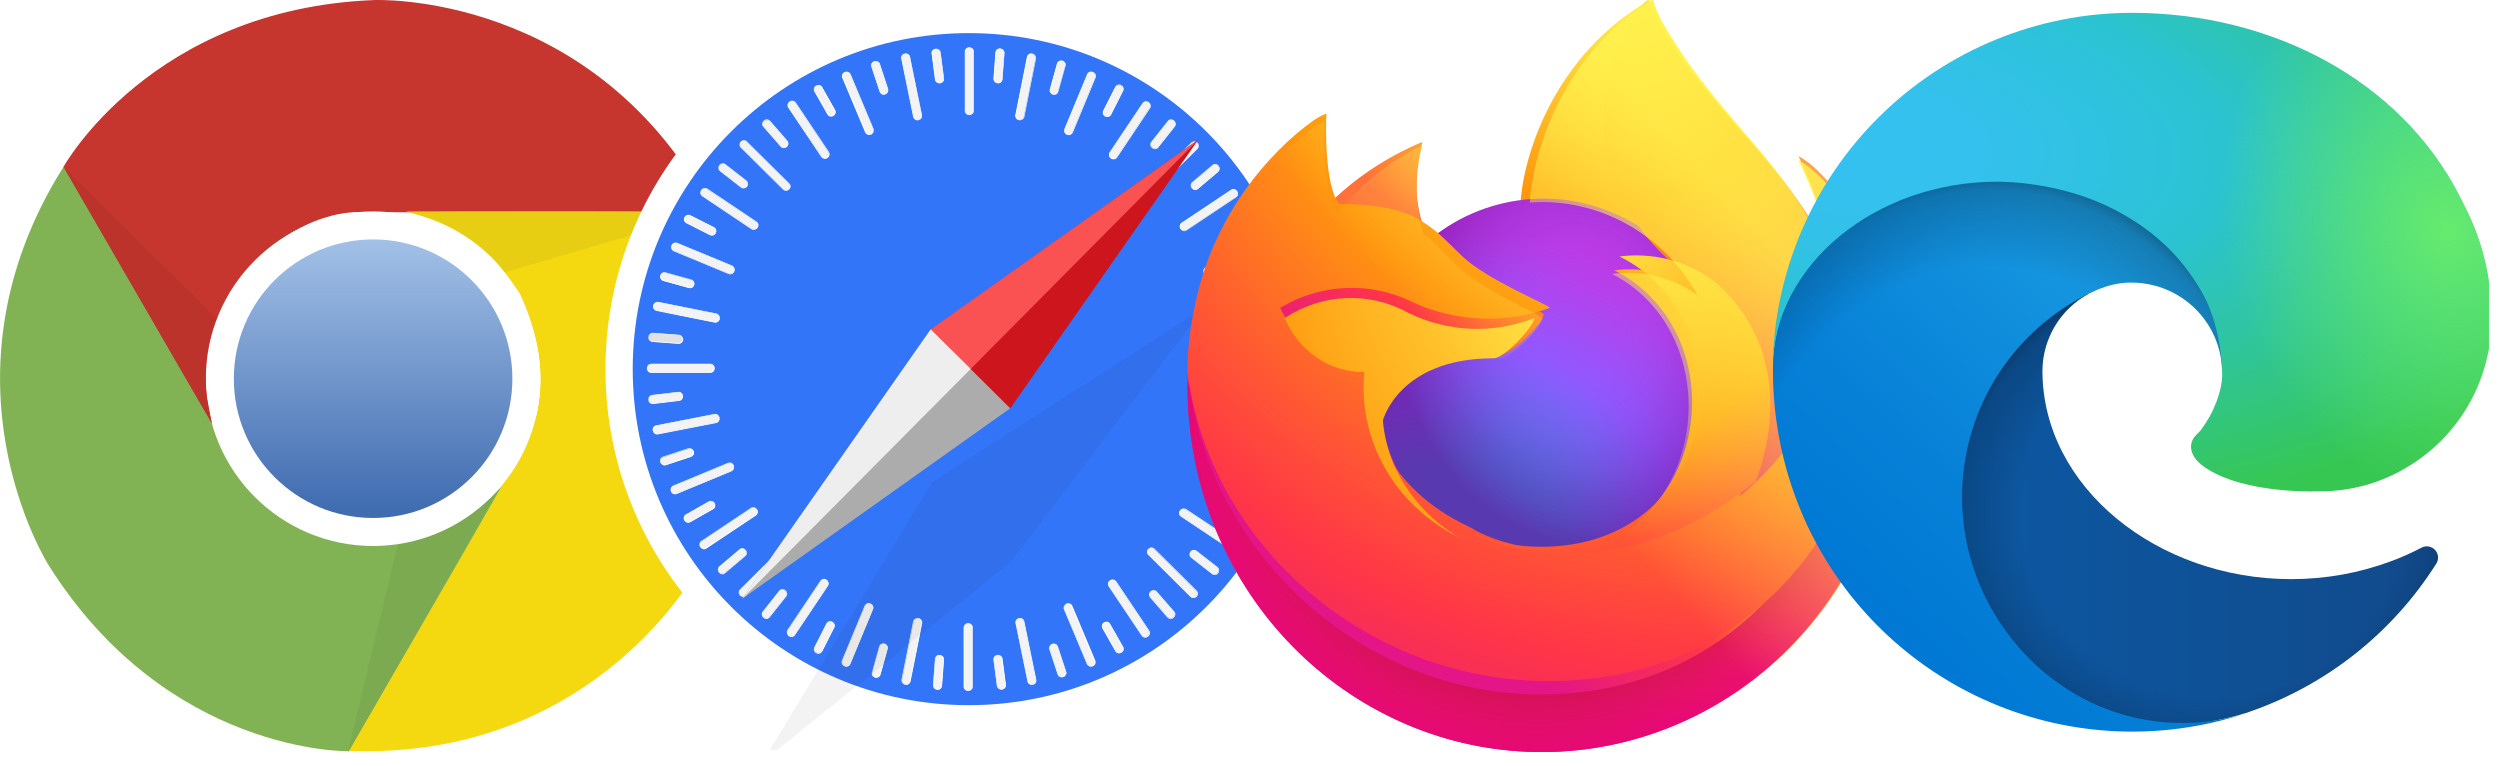 <svg width="160" height="49" viewBox="0 0 160 49" fill="none" xmlns="http://www.w3.org/2000/svg">
<g clip-path="url(#clip0_18921_11745)">
<path d="M23.937 0.004C23.937 0.004 38.086 -0.633 45.584 13.586H22.734C22.734 13.586 18.419 13.444 14.74 18.68C13.679 20.873 12.548 23.137 13.821 27.593C11.982 24.481 4.059 10.686 4.059 10.686C4.059 10.686 9.648 0.57 23.937 0.004Z" fill="#C6352E"/>
<path d="M44.847 36.105C44.847 36.105 38.323 48.675 22.26 48.057C24.241 44.627 33.687 28.27 33.687 28.27C33.687 28.27 35.968 24.605 33.275 18.801C31.906 16.785 30.512 14.673 26.016 13.547C29.632 13.511 45.539 13.549 45.539 13.549C45.539 13.549 51.504 23.448 44.847 36.105Z" fill="#F4D911"/>
<path d="M3.128 36.201C3.128 36.201 -4.495 24.264 4.073 10.663C6.053 14.094 15.494 30.454 15.494 30.454C15.494 30.454 17.528 34.262 23.901 34.832C26.33 34.655 28.857 34.504 32.08 31.173C30.303 34.322 22.316 48.079 22.316 48.079C22.316 48.079 10.761 48.295 3.128 36.201Z" fill="#81B354"/>
<path d="M22.26 48.173L25.474 34.762C25.474 34.762 29.008 34.486 31.969 31.236C30.131 34.469 22.26 48.173 22.26 48.173Z" fill="#7BAA50"/>
<path d="M13.173 24.237C13.173 18.325 17.965 13.531 23.878 13.531C29.791 13.531 34.584 18.324 34.584 24.237C34.584 30.15 29.791 34.943 23.878 34.943C17.965 34.943 13.173 30.15 13.173 24.237Z" fill="white"/>
<path d="M14.965 24.237C14.965 19.314 18.955 15.323 23.879 15.323C28.801 15.323 32.792 19.314 32.792 24.237C32.792 29.16 28.801 33.151 23.879 33.151C18.955 33.151 14.965 29.159 14.965 24.237Z" fill="url(#paint0_linear_18921_11745)"/>
<path d="M45.539 13.549L32.304 17.43C32.304 17.43 30.308 14.501 26.016 13.547C29.735 13.534 45.539 13.549 45.539 13.549Z" fill="#E7CE12"/>
<path d="M13.564 27.111C11.704 23.89 4.06 10.686 4.06 10.686L13.864 20.384C13.864 20.384 12.856 22.457 13.238 25.417L13.564 27.111Z" fill="#BC332C"/>
</g>
<g clip-path="url(#clip1_18921_11745)">
<path d="M62 46.875C74.841 46.875 85.25 36.466 85.25 23.625C85.25 10.784 74.841 0.375 62 0.375C49.159 0.375 38.75 10.784 38.75 23.625C38.75 36.466 49.159 46.875 62 46.875Z" fill="url(#paint1_linear_18921_11745)"/>
<path d="M62 45.131C73.878 45.131 83.507 35.502 83.507 23.625C83.507 11.747 73.878 2.119 62 2.119C50.123 2.119 40.494 11.747 40.494 23.625C40.494 35.502 50.123 45.131 62 45.131Z" fill="url(#paint2_radial_18921_11745)"/>
<path d="M62.036 7.35C61.891 7.35 61.764 7.241 61.764 7.096V3.299C61.764 3.154 61.891 3.045 62.036 3.045C62.181 3.045 62.309 3.154 62.309 3.299V7.096C62.29 7.241 62.181 7.35 62.036 7.35Z" fill="#F3F3F3"/>
<path d="M62.037 7.368C61.873 7.368 61.746 7.241 61.746 7.096V3.3C61.746 3.154 61.873 3.027 62.037 3.027C62.2 3.027 62.327 3.154 62.327 3.3V7.096C62.327 7.241 62.182 7.368 62.037 7.368ZM62.037 3.063C61.91 3.063 61.782 3.172 61.782 3.3V7.096C61.782 7.223 61.891 7.332 62.037 7.332C62.164 7.332 62.291 7.223 62.291 7.096V3.3C62.273 3.172 62.164 3.063 62.037 3.063Z" fill="white"/>
<path d="M63.853 5.316C63.708 5.297 63.599 5.188 63.599 5.043L63.726 3.354C63.744 3.209 63.871 3.1 64.016 3.118C64.162 3.136 64.271 3.245 64.271 3.39L64.144 5.08C64.125 5.225 63.998 5.334 63.853 5.316Z" fill="#F3F3F3"/>
<path d="M63.852 5.334C63.689 5.316 63.58 5.189 63.58 5.043L63.707 3.354C63.725 3.209 63.852 3.082 64.016 3.1C64.179 3.118 64.288 3.245 64.288 3.39L64.161 5.08C64.143 5.243 64.016 5.352 63.852 5.334ZM64.016 3.136C63.889 3.136 63.762 3.227 63.762 3.354L63.635 5.043C63.635 5.17 63.725 5.279 63.871 5.297C63.998 5.297 64.125 5.207 64.125 5.08L64.252 3.39C64.252 3.263 64.143 3.154 64.016 3.136Z" fill="white"/>
<path d="M65.216 7.677C65.07 7.641 64.979 7.514 64.997 7.368L65.742 3.644C65.779 3.499 65.906 3.408 66.051 3.445C66.196 3.481 66.287 3.608 66.269 3.754L65.524 7.477C65.506 7.604 65.361 7.695 65.215 7.677H65.216Z" fill="#F3F3F3"/>
<path d="M65.215 7.695C65.051 7.659 64.961 7.513 64.979 7.368L65.724 3.644C65.76 3.499 65.905 3.39 66.069 3.426C66.232 3.463 66.323 3.608 66.305 3.753L65.56 7.477C65.524 7.622 65.378 7.713 65.215 7.695ZM66.069 3.463C65.942 3.445 65.814 3.517 65.778 3.645L65.033 7.368C65.015 7.495 65.088 7.622 65.233 7.659C65.36 7.677 65.487 7.604 65.524 7.477L66.269 3.753C66.287 3.608 66.196 3.499 66.069 3.463Z" fill="white"/>
<path d="M67.395 6.042C67.36 6.034 67.328 6.019 67.299 5.998C67.27 5.977 67.246 5.95 67.227 5.92C67.209 5.89 67.196 5.856 67.191 5.821C67.185 5.786 67.187 5.75 67.195 5.715L67.649 4.081C67.685 3.935 67.831 3.863 67.976 3.899C68.121 3.935 68.212 4.081 68.176 4.226L67.722 5.861C67.685 6.006 67.54 6.079 67.395 6.042Z" fill="#F3F3F3"/>
<path d="M67.395 6.061C67.249 6.024 67.14 5.861 67.195 5.716L67.649 4.081C67.685 3.935 67.849 3.844 67.994 3.881C68.139 3.917 68.248 4.081 68.194 4.226L67.74 5.861C67.704 6.006 67.558 6.097 67.395 6.061H67.395ZM67.994 3.935C67.867 3.899 67.722 3.972 67.685 4.099L67.231 5.734C67.195 5.861 67.267 5.988 67.413 6.024C67.54 6.061 67.685 5.988 67.722 5.861L68.176 4.226C68.194 4.099 68.121 3.972 67.994 3.935V3.935Z" fill="white"/>
<path d="M68.285 8.603C68.14 8.549 68.085 8.385 68.14 8.258L69.593 4.752C69.647 4.625 69.811 4.553 69.938 4.625C70.083 4.68 70.138 4.843 70.083 4.97L68.63 8.476C68.576 8.603 68.412 8.676 68.285 8.603H68.285Z" fill="#F3F3F3"/>
<path d="M68.285 8.622C68.215 8.595 68.159 8.542 68.128 8.474C68.098 8.406 68.095 8.328 68.122 8.258L69.575 4.753C69.629 4.607 69.793 4.553 69.956 4.607C70.026 4.634 70.083 4.687 70.113 4.755C70.144 4.823 70.146 4.901 70.12 4.971L68.667 8.476C68.594 8.622 68.43 8.694 68.285 8.622ZM69.938 4.644C69.811 4.589 69.666 4.644 69.611 4.771L68.158 8.276C68.104 8.403 68.176 8.531 68.303 8.585C68.43 8.64 68.576 8.585 68.63 8.458L70.084 4.952C70.12 4.843 70.065 4.698 69.938 4.644Z" fill="white"/>
<path d="M70.737 7.441C70.61 7.368 70.555 7.223 70.61 7.096L71.373 5.588C71.445 5.461 71.591 5.406 71.736 5.479C71.863 5.552 71.918 5.697 71.863 5.824L71.1 7.332C71.028 7.459 70.882 7.514 70.737 7.441H70.737Z" fill="#F3F3F3"/>
<path d="M70.737 7.459C70.592 7.387 70.538 7.223 70.61 7.078L71.373 5.57C71.446 5.425 71.609 5.37 71.754 5.443C71.9 5.516 71.954 5.679 71.882 5.824L71.119 7.332C71.046 7.477 70.883 7.532 70.737 7.459L70.737 7.459ZM71.736 5.479C71.609 5.425 71.464 5.461 71.409 5.588L70.647 7.096C70.592 7.205 70.647 7.35 70.755 7.423C70.883 7.477 71.028 7.441 71.082 7.314L71.845 5.806C71.9 5.697 71.845 5.552 71.736 5.479Z" fill="white"/>
<path d="M71.101 10.129C70.974 10.038 70.937 9.875 71.028 9.766L73.135 6.623C73.208 6.496 73.371 6.478 73.498 6.551C73.626 6.642 73.662 6.805 73.571 6.914L71.464 10.056C71.391 10.184 71.228 10.22 71.101 10.129Z" fill="#F3F3F3"/>
<path d="M71.1 10.147C70.973 10.057 70.937 9.875 71.01 9.748L73.117 6.605C73.207 6.478 73.371 6.442 73.516 6.533C73.643 6.623 73.68 6.805 73.607 6.932L71.5 10.075C71.409 10.202 71.228 10.238 71.1 10.147ZM73.498 6.569C73.389 6.496 73.226 6.515 73.153 6.623L71.046 9.766C70.973 9.875 71.01 10.02 71.119 10.093C71.228 10.165 71.391 10.147 71.464 10.038L73.571 6.914C73.643 6.805 73.607 6.642 73.498 6.569Z" fill="white"/>
<path d="M73.752 9.457C73.644 9.366 73.607 9.203 73.698 9.094L74.751 7.768C74.842 7.659 75.006 7.641 75.115 7.732C75.224 7.822 75.26 7.986 75.169 8.095L74.116 9.421C74.025 9.53 73.861 9.548 73.752 9.457Z" fill="#F3F3F3"/>
<path d="M73.734 9.475C73.607 9.384 73.589 9.203 73.68 9.076L74.733 7.75C74.824 7.623 75.006 7.604 75.133 7.713C75.26 7.804 75.278 7.986 75.187 8.113L74.134 9.439C74.043 9.566 73.861 9.584 73.734 9.475ZM75.097 7.75C74.988 7.659 74.842 7.677 74.751 7.786L73.698 9.112C73.625 9.221 73.644 9.366 73.752 9.457C73.861 9.548 74.007 9.53 74.097 9.421L75.151 8.095C75.224 7.986 75.205 7.822 75.097 7.75L75.097 7.75Z" fill="white"/>
<path d="M73.571 12.182C73.462 12.073 73.462 11.909 73.571 11.818L76.259 9.148C76.368 9.039 76.532 9.057 76.623 9.148C76.713 9.239 76.731 9.421 76.623 9.512L73.953 12.182C73.843 12.291 73.68 12.291 73.571 12.182Z" fill="#F3F3F3"/>
<path d="M73.552 12.2C73.5 12.147 73.471 12.075 73.471 12C73.471 11.925 73.5 11.854 73.552 11.8L76.241 9.13C76.294 9.078 76.366 9.048 76.441 9.048C76.515 9.048 76.587 9.078 76.64 9.13C76.693 9.183 76.722 9.255 76.722 9.33C76.722 9.405 76.693 9.476 76.64 9.53L73.952 12.2C73.899 12.252 73.827 12.281 73.752 12.281C73.677 12.281 73.606 12.252 73.552 12.2ZM76.622 9.148C76.531 9.057 76.368 9.057 76.277 9.148L73.589 11.818C73.498 11.909 73.498 12.073 73.589 12.164C73.68 12.255 73.843 12.255 73.934 12.164L76.622 9.494C76.713 9.403 76.713 9.257 76.622 9.148Z" fill="white"/>
<path d="M76.295 12.036C76.205 11.928 76.205 11.764 76.314 11.673L77.603 10.583C77.712 10.492 77.876 10.511 77.967 10.62C78.057 10.729 78.057 10.892 77.948 10.983L76.659 12.073C76.55 12.164 76.386 12.145 76.295 12.036Z" fill="#F3F3F3"/>
<path d="M76.277 12.055C76.168 11.928 76.186 11.746 76.296 11.655L77.585 10.565C77.694 10.456 77.876 10.474 77.985 10.601C78.094 10.729 78.076 10.91 77.967 11.001L76.677 12.091C76.568 12.2 76.386 12.182 76.278 12.055H76.277ZM77.948 10.62C77.858 10.511 77.712 10.511 77.603 10.583L76.314 11.673C76.223 11.764 76.205 11.909 76.296 12.018C76.386 12.127 76.532 12.127 76.641 12.055L77.93 10.965C78.039 10.874 78.039 10.729 77.948 10.62Z" fill="white"/>
<path d="M75.569 14.652C75.478 14.525 75.515 14.361 75.642 14.289L78.802 12.182C78.929 12.109 79.093 12.145 79.165 12.254C79.256 12.382 79.22 12.545 79.093 12.618L75.932 14.725C75.823 14.797 75.66 14.761 75.569 14.652Z" fill="#F3F3F3"/>
<path d="M75.55 14.652C75.46 14.525 75.496 14.343 75.623 14.252L78.784 12.145C78.911 12.055 79.092 12.091 79.183 12.236C79.274 12.364 79.238 12.545 79.111 12.636L75.95 14.743C75.823 14.834 75.641 14.797 75.55 14.652ZM79.147 12.273C79.074 12.164 78.929 12.127 78.82 12.2L75.659 14.307C75.551 14.38 75.514 14.525 75.605 14.652C75.677 14.761 75.823 14.797 75.932 14.725L79.092 12.618C79.201 12.527 79.22 12.382 79.147 12.273Z" fill="white"/>
<path d="M78.275 15.034C78.203 14.906 78.239 14.743 78.366 14.67L79.837 13.835C79.965 13.762 80.128 13.816 80.201 13.943C80.273 14.071 80.237 14.234 80.11 14.307L78.639 15.142C78.511 15.215 78.348 15.161 78.275 15.033L78.275 15.034Z" fill="#F3F3F3"/>
<path d="M78.257 15.052C78.184 14.906 78.22 14.743 78.348 14.67L79.819 13.835C79.946 13.762 80.128 13.816 80.2 13.943C80.273 14.089 80.237 14.252 80.109 14.325L78.638 15.161C78.511 15.233 78.329 15.179 78.257 15.052ZM80.182 13.962C80.109 13.835 79.964 13.798 79.855 13.871L78.384 14.707C78.275 14.779 78.239 14.924 78.293 15.033C78.366 15.16 78.511 15.197 78.62 15.124L80.091 14.289C80.2 14.234 80.237 14.089 80.182 13.962Z" fill="white"/>
<path d="M77.058 17.449C77.003 17.304 77.058 17.159 77.203 17.104L80.709 15.651C80.836 15.597 80.999 15.669 81.054 15.796C81.108 15.942 81.054 16.087 80.909 16.141L77.403 17.594C77.276 17.649 77.112 17.594 77.058 17.449Z" fill="#F3F3F3"/>
<path d="M77.04 17.467C76.986 17.322 77.04 17.159 77.186 17.086L80.691 15.633C80.761 15.607 80.838 15.609 80.907 15.64C80.975 15.67 81.028 15.727 81.054 15.796C81.109 15.942 81.054 16.105 80.909 16.178L77.404 17.631C77.334 17.657 77.256 17.655 77.188 17.624C77.12 17.594 77.067 17.537 77.04 17.467ZM81.018 15.815C80.964 15.687 80.818 15.633 80.709 15.669L77.204 17.122C77.077 17.177 77.022 17.322 77.077 17.449C77.131 17.576 77.276 17.631 77.385 17.595L80.891 16.142C81.018 16.087 81.073 15.942 81.018 15.815Z" fill="white"/>
<path d="M79.62 18.358C79.565 18.212 79.638 18.067 79.783 18.012L81.382 17.486C81.509 17.431 81.672 17.522 81.709 17.649C81.763 17.794 81.69 17.94 81.545 17.994L79.947 18.521C79.82 18.576 79.674 18.503 79.62 18.357V18.358Z" fill="#F3F3F3"/>
<path d="M79.601 18.375C79.546 18.23 79.619 18.067 79.783 18.012L81.381 17.485C81.526 17.431 81.69 17.522 81.744 17.667C81.799 17.812 81.726 17.976 81.562 18.03L79.964 18.557C79.819 18.593 79.655 18.521 79.601 18.375ZM81.708 17.686C81.672 17.558 81.526 17.485 81.399 17.522L79.801 18.049C79.674 18.085 79.619 18.23 79.655 18.358C79.692 18.485 79.837 18.557 79.964 18.521L81.563 17.994C81.69 17.94 81.744 17.813 81.708 17.686Z" fill="white"/>
<path d="M77.985 20.519C77.948 20.374 78.039 20.228 78.184 20.21L81.908 19.484C82.053 19.447 82.18 19.556 82.217 19.701C82.253 19.847 82.162 19.992 82.017 20.01L78.293 20.737C78.148 20.755 78.003 20.664 77.984 20.519H77.985Z" fill="#F3F3F3"/>
<path d="M77.948 20.519C77.912 20.356 78.021 20.21 78.166 20.174L81.89 19.447C82.035 19.411 82.181 19.52 82.217 19.684C82.253 19.847 82.144 19.992 81.999 20.029L78.275 20.755C78.13 20.792 77.985 20.683 77.948 20.519V20.519ZM82.181 19.702C82.162 19.575 82.035 19.484 81.908 19.502L78.184 20.229C78.057 20.247 77.967 20.392 78.003 20.519C78.021 20.646 78.148 20.737 78.275 20.719L81.999 19.992C82.126 19.956 82.217 19.829 82.181 19.702Z" fill="white"/>
<path d="M80.31 21.918C80.292 21.772 80.382 21.645 80.528 21.627L82.199 21.427C82.344 21.409 82.471 21.518 82.489 21.663C82.508 21.809 82.417 21.936 82.272 21.954L80.6 22.154C80.473 22.172 80.328 22.063 80.31 21.918Z" fill="#F3F3F3"/>
<path d="M80.291 21.918C80.273 21.754 80.382 21.609 80.527 21.591L82.198 21.391C82.343 21.373 82.489 21.482 82.507 21.645C82.525 21.809 82.416 21.954 82.271 21.972L80.6 22.172C80.454 22.19 80.309 22.081 80.291 21.918ZM82.489 21.663C82.471 21.536 82.344 21.427 82.216 21.445L80.545 21.645C80.418 21.663 80.327 21.791 80.345 21.918C80.364 22.045 80.491 22.154 80.618 22.136L82.289 21.936C82.416 21.918 82.507 21.791 82.489 21.663Z" fill="white"/>
<path d="M78.275 23.68C78.275 23.534 78.384 23.407 78.53 23.407H82.326C82.471 23.407 82.58 23.534 82.58 23.68C82.58 23.825 82.471 23.952 82.326 23.952H78.53C78.384 23.952 78.275 23.825 78.275 23.68Z" fill="#F3F3F3"/>
<path d="M78.257 23.68C78.257 23.516 78.384 23.389 78.529 23.389H82.326C82.471 23.389 82.598 23.516 82.598 23.68C82.598 23.843 82.471 23.97 82.326 23.97H78.529C78.384 23.97 78.257 23.843 78.257 23.68ZM82.562 23.698C82.562 23.571 82.453 23.444 82.325 23.444H78.529C78.402 23.444 78.293 23.552 78.293 23.698C78.293 23.825 78.402 23.952 78.529 23.952H82.326C82.453 23.934 82.562 23.825 82.562 23.698Z" fill="white"/>
<path d="M80.291 25.514C80.309 25.369 80.418 25.26 80.564 25.26L82.253 25.387C82.398 25.405 82.507 25.532 82.489 25.677C82.471 25.823 82.362 25.932 82.216 25.932L80.527 25.805C80.4 25.787 80.291 25.659 80.291 25.514Z" fill="#F3F3F3"/>
<path d="M80.273 25.514C80.292 25.351 80.419 25.242 80.564 25.242L82.253 25.369C82.399 25.387 82.526 25.514 82.507 25.678C82.49 25.841 82.362 25.95 82.217 25.95L80.528 25.823C80.382 25.805 80.273 25.659 80.273 25.514ZM82.49 25.678C82.507 25.55 82.399 25.423 82.271 25.423L80.582 25.296C80.455 25.296 80.346 25.387 80.328 25.532C80.31 25.659 80.419 25.787 80.546 25.787L82.235 25.914C82.362 25.914 82.471 25.805 82.49 25.678Z" fill="white"/>
<path d="M77.949 26.84C77.985 26.695 78.112 26.604 78.257 26.622L81.981 27.367C82.126 27.403 82.217 27.53 82.181 27.676C82.144 27.821 82.017 27.912 81.872 27.894L78.148 27.149C78.021 27.131 77.93 26.985 77.949 26.84Z" fill="#F3F3F3"/>
<path d="M77.93 26.84C77.966 26.677 78.112 26.586 78.257 26.604L81.981 27.349C82.126 27.385 82.235 27.53 82.198 27.694C82.162 27.857 82.017 27.948 81.872 27.93L78.148 27.185C78.003 27.149 77.912 27.004 77.93 26.84V26.84ZM82.162 27.694C82.18 27.567 82.108 27.439 81.981 27.403L78.257 26.658C78.13 26.64 78.003 26.713 77.966 26.858C77.948 26.985 78.021 27.113 78.148 27.149L81.872 27.894C82.017 27.912 82.126 27.821 82.162 27.694Z" fill="white"/>
<path d="M79.583 29.02C79.591 28.985 79.606 28.953 79.627 28.924C79.648 28.895 79.674 28.871 79.705 28.852C79.735 28.834 79.769 28.821 79.804 28.816C79.839 28.81 79.875 28.812 79.909 28.82L81.544 29.274C81.69 29.31 81.762 29.456 81.726 29.601C81.718 29.636 81.703 29.668 81.682 29.697C81.661 29.726 81.634 29.75 81.604 29.769C81.573 29.787 81.54 29.8 81.505 29.805C81.469 29.811 81.433 29.809 81.399 29.801L79.764 29.347C79.619 29.31 79.546 29.165 79.583 29.02Z" fill="#F3F3F3"/>
<path d="M79.564 29.02C79.601 28.874 79.764 28.765 79.91 28.82L81.544 29.274C81.69 29.31 81.781 29.474 81.744 29.619C81.708 29.764 81.544 29.873 81.399 29.819L79.764 29.365C79.619 29.328 79.528 29.183 79.565 29.02L79.564 29.02ZM81.69 29.619C81.726 29.492 81.653 29.347 81.526 29.31L79.891 28.856C79.764 28.82 79.637 28.892 79.601 29.038C79.565 29.165 79.637 29.31 79.764 29.347L81.399 29.801C81.526 29.819 81.653 29.746 81.69 29.619Z" fill="white"/>
<path d="M77.022 29.892C77.076 29.746 77.24 29.692 77.367 29.746L80.873 31.2C81 31.254 81.072 31.418 81.018 31.544C80.963 31.69 80.8 31.744 80.673 31.69L77.167 30.237C77.022 30.183 76.967 30.019 77.022 29.892Z" fill="#F3F3F3"/>
<path d="M77.004 29.873C77.031 29.804 77.084 29.747 77.152 29.716C77.22 29.686 77.298 29.683 77.368 29.71L80.873 31.163C81.019 31.218 81.073 31.381 81.019 31.544C80.992 31.614 80.939 31.671 80.871 31.701C80.802 31.732 80.725 31.734 80.655 31.708L77.149 30.255C77.004 30.182 76.95 30.019 77.004 29.873ZM80.982 31.526C81.037 31.399 80.982 31.254 80.855 31.199L77.349 29.746C77.222 29.692 77.095 29.764 77.04 29.892C76.986 30.019 77.04 30.164 77.168 30.218L80.673 31.672C80.8 31.708 80.946 31.654 80.982 31.526Z" fill="white"/>
<path d="M78.203 32.344C78.275 32.217 78.42 32.162 78.547 32.217L80.055 32.98C80.182 33.034 80.237 33.197 80.164 33.343C80.092 33.47 79.946 33.525 79.819 33.47L78.312 32.707C78.184 32.634 78.13 32.471 78.203 32.344Z" fill="#F3F3F3"/>
<path d="M78.184 32.326C78.257 32.18 78.421 32.126 78.566 32.199L80.073 32.961C80.219 33.034 80.273 33.198 80.201 33.343C80.128 33.488 79.964 33.543 79.819 33.47L78.312 32.707C78.166 32.653 78.112 32.471 78.184 32.326ZM80.146 33.325C80.201 33.197 80.164 33.052 80.037 32.998L78.529 32.235C78.42 32.181 78.275 32.235 78.203 32.344C78.148 32.471 78.184 32.616 78.311 32.671L79.819 33.434C79.946 33.488 80.092 33.452 80.146 33.325Z" fill="white"/>
<path d="M75.532 32.689C75.623 32.562 75.768 32.526 75.895 32.616L79.056 34.723C79.183 34.796 79.201 34.96 79.129 35.087C79.037 35.214 78.892 35.25 78.765 35.159L75.605 33.052C75.478 32.962 75.441 32.798 75.532 32.689Z" fill="#F3F3F3"/>
<path d="M75.514 32.671C75.605 32.544 75.787 32.507 75.914 32.58L79.075 34.687C79.202 34.778 79.238 34.941 79.147 35.087C79.056 35.214 78.875 35.25 78.748 35.178L75.587 33.07C75.442 32.98 75.424 32.798 75.514 32.671ZM79.093 35.068C79.165 34.96 79.147 34.796 79.038 34.723L75.878 32.616C75.769 32.544 75.624 32.58 75.551 32.689C75.478 32.798 75.496 32.961 75.605 33.034L78.766 35.141C78.875 35.214 79.02 35.178 79.093 35.069V35.068Z" fill="white"/>
<path d="M76.205 35.323C76.295 35.214 76.459 35.178 76.568 35.268L77.894 36.304C78.003 36.394 78.021 36.558 77.93 36.667C77.84 36.776 77.676 36.812 77.567 36.721L76.241 35.686C76.132 35.595 76.114 35.432 76.205 35.323Z" fill="#F3F3F3"/>
<path d="M76.187 35.305C76.277 35.178 76.459 35.159 76.586 35.25L77.912 36.285C78.039 36.376 78.058 36.558 77.967 36.685C77.876 36.812 77.694 36.83 77.567 36.739L76.241 35.704C76.114 35.613 76.096 35.432 76.187 35.305ZM77.93 36.667C78.021 36.558 78.003 36.413 77.894 36.322L76.568 35.286C76.459 35.214 76.314 35.232 76.223 35.341C76.132 35.45 76.15 35.595 76.259 35.686L77.585 36.721C77.694 36.794 77.84 36.776 77.93 36.667H77.93Z" fill="white"/>
<path d="M73.498 35.141C73.607 35.032 73.77 35.032 73.861 35.141L76.549 37.811C76.658 37.92 76.64 38.084 76.549 38.174C76.441 38.283 76.277 38.283 76.186 38.174L73.498 35.504C73.407 35.413 73.407 35.232 73.498 35.141Z" fill="#F3F3F3"/>
<path d="M73.498 35.123C73.551 35.07 73.623 35.041 73.698 35.041C73.772 35.041 73.844 35.07 73.897 35.123L76.586 37.793C76.638 37.846 76.668 37.918 76.668 37.993C76.668 38.068 76.638 38.139 76.586 38.193C76.532 38.245 76.461 38.274 76.386 38.274C76.311 38.274 76.239 38.245 76.186 38.193L73.498 35.523C73.371 35.413 73.371 35.232 73.498 35.123ZM76.549 38.156C76.64 38.066 76.64 37.902 76.549 37.811L73.861 35.141C73.77 35.05 73.607 35.05 73.516 35.141C73.425 35.232 73.425 35.395 73.516 35.486L76.204 38.156C76.295 38.265 76.441 38.265 76.549 38.156Z" fill="white"/>
<path d="M73.662 37.847C73.771 37.757 73.934 37.757 74.025 37.866L75.133 39.137C75.224 39.246 75.206 39.41 75.097 39.5C74.988 39.591 74.824 39.591 74.734 39.482L73.626 38.211C73.535 38.12 73.553 37.957 73.662 37.847Z" fill="#F3F3F3"/>
<path d="M73.644 37.847C73.771 37.739 73.934 37.757 74.043 37.866L75.151 39.137C75.26 39.246 75.242 39.428 75.115 39.537C74.988 39.646 74.824 39.628 74.715 39.519L73.607 38.247C73.516 38.12 73.516 37.938 73.643 37.847H73.644ZM75.097 39.501C75.206 39.41 75.206 39.264 75.133 39.156L74.025 37.884C73.934 37.793 73.789 37.775 73.68 37.866C73.571 37.957 73.571 38.102 73.643 38.211L74.752 39.482C74.842 39.591 74.988 39.591 75.097 39.501H75.097Z" fill="white"/>
<path d="M71.046 37.157C71.173 37.067 71.337 37.103 71.409 37.23L73.516 40.372C73.589 40.499 73.553 40.663 73.444 40.736C73.317 40.827 73.153 40.79 73.08 40.663L70.973 37.52C70.901 37.394 70.937 37.23 71.046 37.157H71.046Z" fill="#F3F3F3"/>
<path d="M71.046 37.139C71.173 37.048 71.354 37.085 71.445 37.212L73.552 40.354C73.643 40.481 73.606 40.663 73.461 40.754C73.334 40.845 73.153 40.808 73.062 40.681L70.955 37.539C70.864 37.393 70.9 37.23 71.046 37.139ZM73.443 40.717C73.552 40.645 73.588 40.499 73.516 40.39L71.409 37.248C71.336 37.139 71.191 37.121 71.064 37.194C70.955 37.266 70.918 37.411 70.991 37.521L73.098 40.663C73.171 40.754 73.334 40.79 73.443 40.717L73.443 40.717Z" fill="white"/>
<path d="M70.665 39.846C70.792 39.773 70.955 39.809 71.028 39.937L71.864 41.408C71.936 41.535 71.882 41.698 71.754 41.771C71.627 41.844 71.464 41.807 71.391 41.68L70.556 40.209C70.501 40.082 70.538 39.918 70.665 39.846L70.665 39.846Z" fill="#F3F3F3"/>
<path d="M70.665 39.827C70.81 39.755 70.974 39.791 71.046 39.918L71.882 41.389C71.954 41.517 71.918 41.698 71.773 41.771C71.627 41.844 71.464 41.807 71.391 41.68L70.556 40.209C70.483 40.082 70.519 39.918 70.665 39.827H70.665ZM71.755 41.753C71.864 41.68 71.918 41.535 71.846 41.426L71.01 39.955C70.937 39.846 70.792 39.809 70.683 39.864C70.574 39.936 70.519 40.082 70.592 40.191L71.428 41.662C71.482 41.771 71.646 41.826 71.755 41.753Z" fill="white"/>
<path d="M68.248 38.647C68.394 38.592 68.539 38.647 68.594 38.774L70.065 42.279C70.119 42.407 70.047 42.57 69.92 42.624C69.793 42.679 69.629 42.624 69.575 42.497L68.103 38.992C68.049 38.865 68.121 38.701 68.248 38.647Z" fill="#F3F3F3"/>
<path d="M68.249 38.629C68.394 38.574 68.558 38.629 68.63 38.774L70.102 42.28C70.128 42.349 70.126 42.427 70.095 42.495C70.064 42.563 70.008 42.616 69.938 42.643C69.793 42.697 69.629 42.643 69.557 42.498L68.085 38.992C68.031 38.865 68.104 38.701 68.249 38.629ZM69.902 42.607C70.029 42.552 70.084 42.407 70.029 42.298L68.558 38.792C68.503 38.665 68.358 38.61 68.231 38.665C68.104 38.719 68.049 38.865 68.104 38.974L69.575 42.48C69.648 42.607 69.775 42.661 69.902 42.607Z" fill="white"/>
<path d="M67.358 41.226C67.504 41.172 67.649 41.244 67.703 41.389L68.23 42.988C68.284 43.115 68.194 43.279 68.067 43.315C67.921 43.369 67.776 43.297 67.722 43.151L67.195 41.553C67.14 41.426 67.213 41.281 67.358 41.226H67.358Z" fill="#F3F3F3"/>
<path d="M67.34 41.208C67.41 41.181 67.488 41.184 67.556 41.215C67.624 41.245 67.677 41.302 67.704 41.371L68.23 42.97C68.285 43.115 68.194 43.279 68.049 43.333C67.979 43.359 67.901 43.357 67.833 43.326C67.765 43.296 67.712 43.239 67.685 43.17L67.159 41.571C67.122 41.426 67.195 41.262 67.34 41.208ZM68.049 43.297C68.176 43.26 68.248 43.115 68.212 42.988L67.685 41.389C67.649 41.262 67.504 41.208 67.377 41.244C67.249 41.281 67.177 41.426 67.213 41.553L67.74 43.151C67.749 43.182 67.765 43.211 67.786 43.235C67.807 43.26 67.833 43.279 67.862 43.293C67.891 43.307 67.923 43.314 67.955 43.315C67.987 43.315 68.019 43.309 68.049 43.297V43.297Z" fill="white"/>
<path d="M65.216 39.573C65.361 39.537 65.506 39.628 65.524 39.773L66.287 43.497C66.324 43.642 66.214 43.769 66.069 43.805C65.924 43.842 65.778 43.751 65.76 43.606L64.997 39.882C64.979 39.755 65.07 39.609 65.215 39.573L65.216 39.573Z" fill="#F3F3F3"/>
<path d="M65.215 39.555C65.379 39.519 65.524 39.628 65.56 39.773L66.323 43.497C66.36 43.642 66.251 43.805 66.105 43.824C65.942 43.86 65.796 43.751 65.76 43.606L64.997 39.882C64.961 39.736 65.052 39.591 65.215 39.555L65.215 39.555ZM66.069 43.787C66.196 43.769 66.287 43.642 66.269 43.496L65.506 39.773C65.488 39.646 65.343 39.555 65.215 39.591C65.088 39.609 64.997 39.736 65.016 39.882L65.778 43.606C65.815 43.733 65.942 43.805 66.069 43.787L66.069 43.787Z" fill="white"/>
<path d="M63.835 41.934C63.98 41.916 64.107 42.007 64.144 42.153L64.361 43.824C64.38 43.969 64.271 44.096 64.125 44.114C63.98 44.132 63.853 44.042 63.816 43.896L63.599 42.225C63.581 42.08 63.689 41.953 63.835 41.934Z" fill="#F3F3F3"/>
<path d="M63.834 41.916C63.998 41.898 64.143 42.007 64.161 42.153L64.379 43.824C64.397 43.969 64.288 44.114 64.125 44.132C63.962 44.151 63.816 44.042 63.798 43.896L63.58 42.225C63.562 42.08 63.671 41.934 63.834 41.916ZM64.107 44.096C64.234 44.078 64.343 43.951 64.325 43.824L64.107 42.153C64.089 42.025 63.962 41.934 63.834 41.953C63.707 41.971 63.598 42.098 63.616 42.225L63.834 43.896C63.852 44.023 63.98 44.114 64.107 44.096Z" fill="white"/>
<path d="M61.964 39.9C62.109 39.9 62.236 40.009 62.236 40.154V43.95C62.236 44.096 62.109 44.205 61.964 44.205C61.819 44.205 61.691 44.096 61.691 43.95V40.154C61.71 40.009 61.819 39.9 61.964 39.9Z" fill="#F3F3F3"/>
<path d="M61.964 39.882C62.127 39.882 62.254 40.009 62.254 40.154V43.951C62.254 44.096 62.127 44.223 61.964 44.223C61.8 44.223 61.673 44.096 61.673 43.951V40.154C61.673 40.009 61.818 39.882 61.964 39.882ZM61.964 44.187C62.091 44.187 62.218 44.078 62.218 43.951V40.154C62.218 40.027 62.109 39.918 61.964 39.918C61.836 39.918 61.709 40.027 61.709 40.154V43.951C61.727 44.078 61.836 44.187 61.964 44.187Z" fill="white"/>
<path d="M60.147 41.934C60.293 41.953 60.401 42.062 60.401 42.207L60.274 43.896C60.256 44.041 60.129 44.15 59.984 44.132C59.838 44.114 59.73 44.005 59.73 43.86L59.857 42.17C59.875 42.025 60.002 41.916 60.147 41.934Z" fill="#F3F3F3"/>
<path d="M60.147 41.916C60.31 41.934 60.419 42.062 60.419 42.207L60.292 43.896C60.274 44.042 60.147 44.169 59.983 44.151C59.82 44.132 59.711 44.005 59.711 43.86L59.838 42.17C59.856 42.007 59.983 41.898 60.147 41.916ZM59.983 44.114C60.111 44.114 60.238 44.023 60.238 43.896L60.365 42.207C60.365 42.08 60.274 41.971 60.129 41.953C60.002 41.953 59.874 42.043 59.874 42.171L59.747 43.86C59.747 43.987 59.856 44.096 59.983 44.114Z" fill="white"/>
<path d="M58.785 39.573C58.931 39.609 59.021 39.736 59.003 39.882L58.258 43.605C58.222 43.751 58.095 43.842 57.95 43.805C57.804 43.769 57.714 43.642 57.732 43.496L58.477 39.773C58.495 39.646 58.64 39.555 58.785 39.573Z" fill="#F3F3F3"/>
<path d="M58.786 39.555C58.949 39.591 59.04 39.737 59.022 39.882L58.277 43.606C58.24 43.751 58.095 43.86 57.932 43.824C57.768 43.787 57.678 43.642 57.696 43.496L58.44 39.773C58.477 39.628 58.622 39.537 58.785 39.555L58.786 39.555ZM57.932 43.787C58.059 43.805 58.186 43.733 58.222 43.606L58.967 39.882C58.985 39.755 58.913 39.628 58.767 39.591C58.64 39.573 58.513 39.646 58.477 39.773L57.732 43.496C57.714 43.642 57.805 43.751 57.932 43.787Z" fill="white"/>
<path d="M56.605 41.208C56.751 41.244 56.841 41.39 56.805 41.535L56.351 43.17C56.315 43.315 56.169 43.388 56.024 43.351C55.989 43.343 55.957 43.328 55.928 43.307C55.899 43.286 55.875 43.26 55.856 43.229C55.838 43.199 55.825 43.165 55.82 43.13C55.814 43.095 55.816 43.059 55.824 43.024L56.278 41.39C56.315 41.244 56.46 41.172 56.605 41.208Z" fill="#F3F3F3"/>
<path d="M56.605 41.19C56.751 41.226 56.86 41.389 56.805 41.535L56.351 43.17C56.315 43.315 56.151 43.406 56.006 43.369C55.861 43.333 55.752 43.17 55.806 43.024L56.26 41.389C56.297 41.244 56.442 41.153 56.605 41.19V41.19ZM56.006 43.315C56.133 43.351 56.279 43.279 56.315 43.151L56.769 41.517C56.805 41.389 56.733 41.262 56.587 41.226C56.46 41.19 56.315 41.262 56.279 41.389L55.824 43.024C55.806 43.151 55.879 43.279 56.006 43.315Z" fill="white"/>
<path d="M55.715 38.647C55.86 38.701 55.915 38.865 55.86 38.992L54.407 42.498C54.353 42.625 54.189 42.697 54.062 42.625C53.935 42.552 53.862 42.407 53.917 42.28L55.37 38.774C55.424 38.647 55.588 38.574 55.715 38.647Z" fill="#F3F3F3"/>
<path d="M55.715 38.629C55.785 38.655 55.841 38.708 55.872 38.776C55.903 38.845 55.905 38.922 55.879 38.992L54.425 42.497C54.371 42.643 54.207 42.697 54.044 42.643C53.974 42.616 53.918 42.563 53.887 42.495C53.856 42.427 53.854 42.349 53.88 42.28L55.334 38.774C55.406 38.629 55.57 38.556 55.715 38.629ZM54.062 42.607C54.189 42.661 54.335 42.607 54.389 42.479L55.842 38.974C55.897 38.847 55.824 38.719 55.697 38.665C55.57 38.611 55.425 38.665 55.37 38.792L53.917 42.298C53.88 42.407 53.935 42.552 54.062 42.607Z" fill="white"/>
<path d="M53.264 39.809C53.391 39.882 53.445 40.027 53.391 40.154L52.628 41.662C52.555 41.789 52.41 41.844 52.264 41.771C52.137 41.698 52.083 41.553 52.137 41.426L52.9 39.918C52.973 39.791 53.118 39.736 53.264 39.809Z" fill="#F3F3F3"/>
<path d="M53.263 39.791C53.409 39.864 53.463 40.027 53.39 40.172L52.627 41.68C52.555 41.825 52.391 41.88 52.246 41.807C52.101 41.735 52.046 41.571 52.119 41.426L52.882 39.918C52.955 39.773 53.118 39.718 53.263 39.791ZM52.264 41.771C52.391 41.825 52.537 41.789 52.591 41.662L53.354 40.154C53.408 40.045 53.354 39.9 53.245 39.827C53.118 39.773 52.973 39.809 52.918 39.936L52.155 41.444C52.101 41.553 52.155 41.699 52.264 41.771Z" fill="white"/>
<path d="M52.9 37.121C53.027 37.212 53.063 37.375 52.972 37.484L50.865 40.627C50.793 40.754 50.629 40.772 50.502 40.699C50.375 40.608 50.339 40.445 50.429 40.336L52.536 37.194C52.609 37.067 52.773 37.03 52.9 37.121Z" fill="#F3F3F3"/>
<path d="M52.9 37.103C53.027 37.194 53.064 37.375 52.991 37.502L50.884 40.645C50.793 40.772 50.63 40.808 50.484 40.717C50.357 40.627 50.321 40.445 50.393 40.318L52.501 37.175C52.591 37.048 52.773 37.012 52.9 37.103ZM50.502 40.681C50.611 40.754 50.775 40.735 50.847 40.627L52.955 37.484C53.027 37.375 52.991 37.23 52.882 37.157C52.773 37.085 52.609 37.103 52.537 37.212L50.43 40.336C50.357 40.445 50.393 40.608 50.502 40.681Z" fill="white"/>
<path d="M50.248 37.793C50.358 37.884 50.394 38.047 50.303 38.156L49.249 39.482C49.159 39.591 48.995 39.609 48.886 39.519C48.777 39.428 48.741 39.264 48.832 39.155L49.885 37.829C49.976 37.721 50.139 37.702 50.248 37.793Z" fill="#F3F3F3"/>
<path d="M50.266 37.775C50.393 37.866 50.411 38.047 50.32 38.175L49.267 39.501C49.176 39.628 48.994 39.646 48.867 39.537C48.74 39.446 48.722 39.264 48.813 39.137L49.866 37.811C49.957 37.684 50.139 37.666 50.266 37.775ZM48.904 39.501C49.012 39.591 49.158 39.573 49.248 39.464L50.302 38.138C50.375 38.029 50.356 37.884 50.248 37.793C50.139 37.702 49.993 37.72 49.903 37.83L48.849 39.155C48.776 39.264 48.795 39.428 48.904 39.501Z" fill="white"/>
<path d="M50.429 35.068C50.538 35.177 50.538 35.341 50.429 35.432L47.741 38.102C47.632 38.211 47.469 38.193 47.378 38.102C47.287 38.011 47.269 37.829 47.378 37.738L50.048 35.068C50.157 34.959 50.32 34.959 50.429 35.068Z" fill="#F3F3F3"/>
<path d="M50.448 35.05C50.5 35.103 50.53 35.175 50.53 35.25C50.53 35.325 50.5 35.396 50.448 35.45L47.76 38.12C47.706 38.172 47.635 38.202 47.56 38.202C47.485 38.202 47.413 38.172 47.36 38.12C47.308 38.067 47.278 37.995 47.278 37.92C47.278 37.845 47.308 37.774 47.36 37.72L50.048 35.05C50.102 34.998 50.173 34.968 50.248 34.968C50.323 34.968 50.395 34.998 50.448 35.05ZM47.378 38.102C47.469 38.192 47.632 38.192 47.723 38.102L50.411 35.431C50.502 35.341 50.502 35.177 50.411 35.086C50.321 34.995 50.157 34.995 50.066 35.086L47.378 37.756C47.287 37.847 47.287 37.993 47.378 38.101V38.102Z" fill="white"/>
<path d="M47.705 35.214C47.796 35.322 47.796 35.486 47.687 35.577L46.397 36.667C46.288 36.758 46.125 36.739 46.034 36.63C45.943 36.521 45.943 36.358 46.052 36.267L47.342 35.177C47.451 35.086 47.614 35.105 47.705 35.214Z" fill="#F3F3F3"/>
<path d="M47.723 35.195C47.832 35.323 47.814 35.504 47.705 35.595L46.415 36.685C46.306 36.794 46.125 36.776 46.016 36.649C45.907 36.521 45.925 36.34 46.034 36.249L47.324 35.159C47.432 35.05 47.614 35.068 47.723 35.196L47.723 35.195ZM46.052 36.63C46.143 36.739 46.288 36.739 46.397 36.667L47.687 35.577C47.778 35.486 47.796 35.341 47.705 35.232C47.614 35.123 47.469 35.123 47.36 35.196L46.07 36.285C45.961 36.376 45.961 36.522 46.052 36.63Z" fill="white"/>
<path d="M48.431 32.598C48.522 32.725 48.486 32.889 48.358 32.962L45.198 35.069C45.071 35.141 44.907 35.105 44.835 34.996C44.744 34.869 44.78 34.705 44.907 34.633L48.068 32.526C48.177 32.453 48.34 32.489 48.431 32.598H48.431Z" fill="#F3F3F3"/>
<path d="M48.45 32.598C48.541 32.725 48.504 32.907 48.377 32.998L45.217 35.105C45.09 35.196 44.908 35.159 44.817 35.014C44.726 34.887 44.763 34.705 44.89 34.614L48.05 32.507C48.178 32.416 48.359 32.453 48.45 32.598ZM44.853 34.977C44.926 35.087 45.071 35.123 45.18 35.05L48.341 32.943C48.45 32.871 48.486 32.725 48.395 32.598C48.323 32.489 48.178 32.453 48.068 32.525L44.908 34.633C44.799 34.723 44.781 34.869 44.853 34.977Z" fill="white"/>
<path d="M45.725 32.217C45.798 32.344 45.761 32.507 45.634 32.58L44.163 33.416C44.036 33.488 43.872 33.434 43.8 33.307C43.727 33.179 43.763 33.016 43.891 32.943L45.362 32.108C45.489 32.035 45.653 32.09 45.725 32.217H45.725Z" fill="#F3F3F3"/>
<path d="M45.743 32.198C45.816 32.344 45.78 32.507 45.653 32.58L44.181 33.416C44.054 33.488 43.872 33.434 43.8 33.306C43.727 33.161 43.763 32.998 43.891 32.925L45.362 32.09C45.489 32.017 45.671 32.071 45.743 32.198H45.743ZM43.818 33.288C43.891 33.416 44.036 33.452 44.145 33.379L45.616 32.544C45.725 32.471 45.761 32.325 45.707 32.217C45.634 32.09 45.489 32.053 45.38 32.126L43.909 32.961C43.8 33.016 43.763 33.161 43.818 33.288Z" fill="white"/>
<path d="M46.943 29.801C46.997 29.946 46.943 30.092 46.797 30.146L43.291 31.599C43.164 31.654 43.001 31.581 42.947 31.454C42.892 31.308 42.947 31.163 43.092 31.109L46.597 29.656C46.725 29.601 46.888 29.656 46.943 29.801Z" fill="#F3F3F3"/>
<path d="M46.961 29.783C47.015 29.928 46.961 30.091 46.815 30.164L43.31 31.617C43.24 31.643 43.162 31.641 43.094 31.61C43.026 31.58 42.973 31.523 42.947 31.454C42.892 31.308 42.947 31.145 43.092 31.072L46.597 29.619C46.667 29.593 46.745 29.595 46.813 29.626C46.881 29.657 46.934 29.713 46.961 29.783ZM42.983 31.436C43.037 31.563 43.183 31.617 43.291 31.581L46.797 30.128C46.924 30.073 46.979 29.928 46.924 29.801C46.87 29.674 46.725 29.619 46.615 29.656L43.11 31.109C42.983 31.163 42.928 31.308 42.983 31.436V31.436Z" fill="white"/>
<path d="M44.381 28.893C44.436 29.038 44.363 29.183 44.218 29.238L42.62 29.765C42.492 29.819 42.329 29.728 42.292 29.601C42.238 29.456 42.311 29.311 42.456 29.256L44.054 28.729C44.181 28.675 44.327 28.747 44.381 28.893Z" fill="#F3F3F3"/>
<path d="M44.399 28.875C44.454 29.02 44.381 29.183 44.218 29.238L42.62 29.765C42.474 29.819 42.311 29.728 42.256 29.583C42.202 29.438 42.274 29.274 42.438 29.22L44.036 28.693C44.182 28.657 44.345 28.729 44.4 28.875L44.399 28.875ZM42.293 29.565C42.329 29.692 42.474 29.765 42.602 29.728L44.2 29.201C44.327 29.165 44.382 29.02 44.345 28.893C44.309 28.766 44.164 28.693 44.036 28.729L42.438 29.256C42.311 29.311 42.256 29.438 42.293 29.565Z" fill="white"/>
<path d="M46.016 26.731C46.052 26.876 45.961 27.022 45.816 27.04L42.092 27.766C41.947 27.803 41.82 27.694 41.783 27.548C41.747 27.403 41.838 27.258 41.983 27.24L45.707 26.513C45.852 26.495 45.998 26.586 46.016 26.731Z" fill="#F3F3F3"/>
<path d="M46.052 26.731C46.088 26.895 45.979 27.04 45.834 27.076L42.11 27.803C41.965 27.839 41.82 27.73 41.783 27.567C41.747 27.403 41.856 27.258 42.001 27.222L45.725 26.495C45.87 26.459 46.016 26.568 46.052 26.731ZM41.82 27.549C41.838 27.676 41.965 27.767 42.092 27.748L45.816 27.022C45.943 27.004 46.034 26.858 45.998 26.731C45.979 26.604 45.852 26.513 45.725 26.531L42.001 27.258C41.874 27.294 41.783 27.421 41.82 27.548V27.549Z" fill="white"/>
<path d="M43.691 25.332C43.709 25.478 43.618 25.605 43.473 25.623L41.802 25.823C41.656 25.841 41.529 25.732 41.511 25.587C41.493 25.441 41.584 25.314 41.729 25.296L43.4 25.096C43.527 25.078 43.673 25.187 43.691 25.332Z" fill="#F3F3F3"/>
<path d="M43.709 25.333C43.727 25.496 43.618 25.641 43.473 25.659L41.802 25.859C41.657 25.878 41.511 25.768 41.493 25.605C41.475 25.442 41.584 25.296 41.729 25.278L43.4 25.078C43.546 25.06 43.691 25.169 43.709 25.332L43.709 25.333ZM41.511 25.587C41.529 25.714 41.657 25.823 41.784 25.805L43.455 25.605C43.582 25.587 43.673 25.46 43.655 25.333C43.636 25.205 43.509 25.096 43.382 25.114L41.711 25.314C41.584 25.333 41.493 25.46 41.511 25.587Z" fill="white"/>
<path d="M45.724 23.57C45.724 23.716 45.616 23.843 45.47 23.843H41.674C41.529 23.843 41.42 23.716 41.42 23.571C41.42 23.425 41.529 23.298 41.674 23.298H45.471C45.616 23.298 45.725 23.425 45.725 23.571L45.724 23.57Z" fill="#F3F3F3"/>
<path d="M45.743 23.57C45.743 23.734 45.616 23.861 45.471 23.861H41.675C41.529 23.861 41.402 23.734 41.402 23.57C41.402 23.407 41.529 23.28 41.675 23.28H45.471C45.616 23.28 45.743 23.407 45.743 23.57ZM41.438 23.552C41.438 23.68 41.547 23.807 41.675 23.807H45.471C45.598 23.807 45.707 23.698 45.707 23.552C45.707 23.425 45.598 23.298 45.471 23.298H41.675C41.548 23.316 41.438 23.425 41.438 23.552Z" fill="white"/>
<path d="M43.709 21.736C43.69 21.881 43.581 21.99 43.436 21.99L41.747 21.863C41.602 21.845 41.493 21.718 41.511 21.572C41.529 21.427 41.638 21.318 41.783 21.318L43.472 21.445C43.6 21.463 43.709 21.591 43.709 21.736Z" fill="#E2E2E2"/>
<path d="M43.727 21.736C43.709 21.899 43.582 22.008 43.436 22.008L41.747 21.881C41.602 21.863 41.475 21.736 41.493 21.573C41.511 21.409 41.638 21.3 41.784 21.3L43.473 21.427C43.618 21.445 43.727 21.591 43.727 21.736ZM41.511 21.573C41.493 21.7 41.602 21.827 41.729 21.827L43.418 21.954C43.545 21.954 43.654 21.863 43.673 21.718C43.691 21.591 43.582 21.463 43.455 21.463L41.765 21.336C41.638 21.336 41.529 21.445 41.511 21.573Z" fill="white"/>
<path d="M46.052 20.41C46.015 20.555 45.888 20.646 45.743 20.628L42.019 19.865C41.874 19.829 41.783 19.701 41.819 19.556C41.856 19.411 41.983 19.32 42.128 19.338L45.852 20.083C45.979 20.119 46.07 20.265 46.052 20.41Z" fill="#F3F3F3"/>
<path d="M46.07 20.41C46.034 20.573 45.889 20.664 45.743 20.646L42.02 19.901C41.874 19.865 41.766 19.72 41.802 19.556C41.838 19.393 41.983 19.302 42.129 19.32L45.852 20.065C45.998 20.101 46.089 20.247 46.07 20.41ZM41.838 19.556C41.82 19.683 41.892 19.811 42.02 19.847L45.744 20.592C45.871 20.61 45.998 20.537 46.034 20.392C46.052 20.265 45.98 20.137 45.852 20.101L42.129 19.357C41.984 19.338 41.874 19.429 41.838 19.556Z" fill="white"/>
<path d="M44.417 18.23C44.409 18.265 44.394 18.298 44.373 18.326C44.352 18.355 44.326 18.38 44.295 18.398C44.265 18.417 44.231 18.429 44.196 18.434C44.161 18.44 44.125 18.439 44.09 18.43L42.456 17.976C42.31 17.94 42.238 17.794 42.274 17.649C42.282 17.614 42.297 17.582 42.318 17.553C42.339 17.524 42.366 17.5 42.396 17.481C42.426 17.463 42.46 17.45 42.495 17.445C42.53 17.439 42.566 17.441 42.601 17.449L44.236 17.903C44.381 17.94 44.453 18.085 44.417 18.23Z" fill="#F3F3F3"/>
<path d="M44.436 18.23C44.4 18.375 44.236 18.485 44.091 18.43L42.456 17.976C42.311 17.94 42.22 17.776 42.256 17.631C42.292 17.485 42.456 17.377 42.601 17.431L44.236 17.885C44.381 17.922 44.472 18.067 44.436 18.23ZM42.311 17.631C42.274 17.758 42.347 17.903 42.474 17.939L44.109 18.393C44.236 18.43 44.363 18.357 44.4 18.212C44.436 18.085 44.363 17.939 44.236 17.903L42.601 17.449C42.474 17.431 42.347 17.503 42.311 17.631Z" fill="white"/>
<path d="M46.978 17.359C46.924 17.504 46.76 17.558 46.633 17.504L43.127 16.051C43 15.996 42.928 15.833 42.982 15.706C43.037 15.56 43.2 15.506 43.327 15.56L46.833 17.013C46.978 17.068 47.033 17.232 46.978 17.359Z" fill="#F3F3F3"/>
<path d="M46.997 17.377C46.97 17.446 46.917 17.503 46.849 17.534C46.781 17.564 46.703 17.567 46.634 17.54L43.128 16.087C42.983 16.033 42.928 15.869 42.983 15.706C43.009 15.636 43.062 15.579 43.13 15.549C43.199 15.518 43.276 15.516 43.346 15.542L46.852 16.995C46.997 17.068 47.051 17.232 46.997 17.377ZM43.019 15.724C42.965 15.851 43.019 15.996 43.146 16.051L46.652 17.504C46.779 17.558 46.906 17.486 46.961 17.358C47.015 17.231 46.961 17.086 46.834 17.032L43.328 15.579C43.201 15.542 43.055 15.597 43.019 15.724Z" fill="white"/>
<path d="M45.798 14.906C45.725 15.033 45.58 15.088 45.453 15.033L43.945 14.271C43.818 14.216 43.764 14.053 43.836 13.907C43.909 13.78 44.054 13.726 44.181 13.78L45.689 14.543C45.816 14.616 45.871 14.779 45.798 14.906Z" fill="#F3F3F3"/>
<path d="M45.816 14.924C45.743 15.07 45.58 15.124 45.434 15.052L43.927 14.289C43.782 14.216 43.727 14.053 43.8 13.907C43.872 13.762 44.036 13.707 44.181 13.78L45.688 14.543C45.834 14.597 45.888 14.779 45.816 14.924ZM43.854 13.925C43.8 14.053 43.836 14.198 43.963 14.252L45.471 15.015C45.58 15.07 45.725 15.015 45.798 14.906C45.852 14.779 45.816 14.634 45.689 14.579L44.163 13.817C44.054 13.762 43.908 13.799 43.854 13.926L43.854 13.925Z" fill="white"/>
<path d="M48.467 14.561C48.377 14.688 48.231 14.725 48.104 14.634L44.962 12.545C44.835 12.472 44.816 12.309 44.889 12.182C44.962 12.055 45.125 12.018 45.252 12.109L48.413 14.216C48.522 14.289 48.558 14.452 48.467 14.561Z" fill="#F3F3F3"/>
<path d="M48.486 14.579C48.395 14.707 48.214 14.743 48.087 14.67L44.944 12.563C44.817 12.472 44.781 12.309 44.872 12.164C44.963 12.036 45.144 12 45.271 12.073L48.414 14.18C48.559 14.271 48.577 14.452 48.486 14.579ZM44.908 12.182C44.836 12.291 44.854 12.454 44.962 12.527L48.123 14.634C48.232 14.707 48.377 14.67 48.45 14.561C48.523 14.452 48.505 14.289 48.396 14.216L45.235 12.109C45.126 12.036 44.981 12.073 44.908 12.182Z" fill="white"/>
<path d="M47.795 11.927C47.705 12.036 47.541 12.073 47.432 11.982L46.106 10.947C45.997 10.856 45.979 10.692 46.07 10.583C46.161 10.474 46.324 10.438 46.433 10.529L47.759 11.564C47.868 11.655 47.886 11.818 47.795 11.927Z" fill="#F3F3F3"/>
<path d="M47.814 11.945C47.724 12.073 47.542 12.091 47.415 12L46.089 10.965C45.962 10.874 45.944 10.692 46.034 10.566C46.125 10.438 46.307 10.42 46.434 10.511L47.76 11.546C47.887 11.637 47.905 11.819 47.814 11.946V11.945ZM46.071 10.583C45.98 10.692 45.998 10.838 46.107 10.928L47.433 11.964C47.542 12.036 47.687 12.018 47.778 11.909C47.869 11.8 47.851 11.655 47.742 11.564L46.416 10.529C46.307 10.456 46.161 10.474 46.071 10.583Z" fill="white"/>
<path d="M50.502 12.109C50.393 12.218 50.23 12.218 50.139 12.109L47.432 9.439C47.324 9.33 47.342 9.167 47.432 9.076C47.541 8.967 47.705 8.967 47.796 9.076L50.484 11.746C50.593 11.837 50.593 12.018 50.502 12.109L50.502 12.109Z" fill="#F3F3F3"/>
<path d="M50.502 12.127C50.449 12.18 50.377 12.209 50.302 12.209C50.227 12.209 50.156 12.18 50.102 12.127L47.414 9.457C47.361 9.404 47.332 9.332 47.332 9.257C47.332 9.182 47.361 9.111 47.414 9.057C47.467 9.005 47.539 8.976 47.614 8.976C47.688 8.976 47.76 9.005 47.813 9.057L50.502 11.727C50.629 11.836 50.629 12.018 50.502 12.127V12.127ZM47.451 9.094C47.36 9.185 47.36 9.348 47.451 9.439L50.139 12.109C50.23 12.2 50.393 12.2 50.484 12.109C50.575 12.018 50.575 11.855 50.484 11.764L47.796 9.076C47.705 8.985 47.559 8.985 47.451 9.094Z" fill="white"/>
<path d="M50.339 9.403C50.23 9.493 50.067 9.493 49.976 9.384L48.868 8.113C48.777 8.004 48.795 7.84 48.904 7.75C49.013 7.659 49.177 7.659 49.267 7.768L50.375 9.039C50.466 9.13 50.448 9.294 50.339 9.403Z" fill="#F3F3F3"/>
<path d="M50.356 9.403C50.229 9.512 50.066 9.494 49.957 9.384L48.849 8.113C48.74 8.004 48.758 7.822 48.885 7.713C49.012 7.604 49.176 7.623 49.285 7.732L50.393 9.003C50.484 9.13 50.484 9.312 50.356 9.403ZM48.903 7.75C48.794 7.841 48.794 7.986 48.867 8.095L49.975 9.366C50.066 9.457 50.211 9.475 50.32 9.384C50.429 9.294 50.429 9.148 50.356 9.039L49.248 7.768C49.158 7.659 49.012 7.659 48.903 7.75Z" fill="white"/>
<path d="M52.954 10.093C52.827 10.184 52.663 10.147 52.591 10.02L50.466 6.878C50.393 6.751 50.429 6.587 50.538 6.514C50.665 6.424 50.829 6.46 50.901 6.587L53.008 9.73C53.099 9.857 53.063 10.02 52.954 10.093Z" fill="#F3F3F3"/>
<path d="M52.955 10.111C52.828 10.202 52.646 10.165 52.555 10.038L50.448 6.896C50.357 6.769 50.394 6.587 50.539 6.497C50.666 6.406 50.847 6.442 50.938 6.569L53.045 9.711C53.136 9.857 53.1 10.02 52.955 10.111ZM50.557 6.533C50.448 6.605 50.411 6.751 50.484 6.86L52.591 10.002C52.664 10.111 52.809 10.129 52.936 10.056C53.045 9.984 53.081 9.839 53.009 9.73L50.902 6.605C50.829 6.497 50.666 6.46 50.557 6.533H50.557Z" fill="white"/>
<path d="M53.336 7.405C53.209 7.477 53.045 7.441 52.973 7.314L52.137 5.843C52.064 5.715 52.119 5.552 52.246 5.479C52.373 5.407 52.537 5.443 52.609 5.57L53.445 7.041C53.499 7.168 53.463 7.332 53.336 7.405Z" fill="#F3F3F3"/>
<path d="M53.336 7.423C53.191 7.495 53.028 7.459 52.955 7.332L52.119 5.861C52.047 5.733 52.083 5.552 52.228 5.479C52.374 5.407 52.537 5.443 52.61 5.57L53.445 7.041C53.518 7.168 53.481 7.332 53.336 7.423ZM52.247 5.497C52.137 5.57 52.083 5.715 52.156 5.824L52.991 7.296C53.064 7.404 53.209 7.441 53.318 7.386C53.427 7.314 53.482 7.168 53.409 7.059L52.573 5.588C52.519 5.479 52.355 5.425 52.247 5.497Z" fill="white"/>
<path d="M55.752 8.603C55.606 8.658 55.461 8.603 55.407 8.476L53.935 4.97C53.881 4.843 53.953 4.68 54.081 4.625C54.226 4.571 54.371 4.625 54.426 4.752L55.897 8.258C55.951 8.385 55.879 8.549 55.752 8.603V8.603Z" fill="#F3F3F3"/>
<path d="M55.752 8.622C55.607 8.676 55.443 8.622 55.37 8.476L53.899 4.971C53.873 4.901 53.875 4.823 53.906 4.755C53.936 4.687 53.993 4.634 54.063 4.607C54.208 4.553 54.371 4.607 54.444 4.753L55.915 8.258C55.97 8.385 55.897 8.549 55.752 8.622ZM54.099 4.644C53.972 4.698 53.917 4.844 53.972 4.953L55.443 8.458C55.497 8.585 55.643 8.64 55.77 8.585C55.897 8.531 55.952 8.385 55.897 8.276L54.426 4.771C54.353 4.644 54.226 4.589 54.099 4.644L54.099 4.644Z" fill="white"/>
<path d="M56.642 6.024C56.497 6.079 56.351 6.006 56.297 5.861L55.77 4.262C55.716 4.135 55.806 3.971 55.934 3.935C56.061 3.899 56.224 3.953 56.279 4.099L56.805 5.697C56.86 5.824 56.787 5.97 56.642 6.024Z" fill="#F3F3F3"/>
<path d="M56.66 6.042C56.59 6.069 56.513 6.066 56.444 6.035C56.377 6.005 56.323 5.948 56.297 5.879L55.77 4.28C55.715 4.135 55.806 3.972 55.952 3.917C56.022 3.891 56.099 3.893 56.167 3.924C56.235 3.954 56.288 4.011 56.315 4.081L56.842 5.679C56.878 5.824 56.805 5.988 56.66 6.042ZM55.952 3.953C55.824 3.99 55.752 4.135 55.788 4.262L56.315 5.861C56.351 5.988 56.496 6.042 56.624 6.006C56.751 5.97 56.823 5.824 56.787 5.697L56.26 4.099C56.251 4.068 56.235 4.039 56.214 4.015C56.193 3.99 56.167 3.971 56.138 3.957C56.109 3.943 56.078 3.936 56.045 3.935C56.013 3.935 55.981 3.941 55.952 3.953V3.953Z" fill="white"/>
<path d="M58.785 7.677C58.639 7.713 58.494 7.623 58.476 7.477L57.713 3.754C57.677 3.608 57.786 3.481 57.931 3.445C58.077 3.408 58.222 3.499 58.24 3.645L59.003 7.368C59.021 7.495 58.93 7.641 58.785 7.677Z" fill="#F3F3F3"/>
<path d="M58.785 7.695C58.622 7.731 58.476 7.622 58.44 7.477L57.677 3.753C57.641 3.608 57.75 3.445 57.895 3.426C58.059 3.39 58.204 3.499 58.24 3.645L59.003 7.368C59.039 7.513 58.949 7.659 58.785 7.695ZM57.931 3.463C57.804 3.481 57.713 3.608 57.731 3.753L58.495 7.477C58.513 7.604 58.658 7.695 58.785 7.659C58.912 7.641 59.003 7.513 58.985 7.368L58.222 3.644C58.186 3.517 58.059 3.445 57.931 3.463Z" fill="white"/>
<path d="M60.165 5.316C60.02 5.334 59.893 5.243 59.857 5.098L59.639 3.426C59.62 3.281 59.73 3.154 59.875 3.136C60.02 3.118 60.147 3.209 60.184 3.354L60.401 5.025C60.42 5.17 60.311 5.297 60.165 5.316Z" fill="#F3F3F3"/>
<path d="M60.166 5.334C60.002 5.352 59.857 5.243 59.839 5.097L59.621 3.426C59.603 3.281 59.712 3.136 59.875 3.118C60.039 3.1 60.184 3.209 60.202 3.354L60.42 5.025C60.438 5.17 60.33 5.316 60.166 5.334ZM59.894 3.154C59.766 3.172 59.657 3.299 59.675 3.426L59.894 5.098C59.912 5.225 60.039 5.316 60.166 5.297C60.293 5.279 60.402 5.152 60.384 5.025L60.166 3.354C60.148 3.227 60.021 3.136 59.894 3.154Z" fill="white"/>
<g filter="url(#filter0_d_18921_11745)">
<path d="M77.022 9.966L59.675 21.082H59.657V21.1L59.639 21.118L48.813 38.974L64.725 26.168L64.743 26.15V26.132L77.022 9.966L77.022 9.966Z" fill="black" fill-opacity="0.05"/>
</g>
<path d="M76.695 8.93L59.548 21.118L64.634 26.168L76.695 8.93Z" fill="#CD151E"/>
<path d="M59.566 21.082L62.128 23.607L76.695 8.93L59.566 21.082Z" fill="#FA5153"/>
<path d="M59.566 21.082L64.652 26.132L47.505 38.32L59.566 21.082V21.082Z" fill="#ACACAC"/>
<path d="M47.505 38.32L62.127 23.607L59.566 21.082L47.505 38.32Z" fill="#EEEEEE"/>
</g>
<path d="M119.651 16.158C118.657 13.714 116.668 11.083 115.1 10.258C116.216 12.48 116.992 14.866 117.399 17.332V17.374C114.842 10.794 110.496 8.145 106.945 2.365C106.758 2.077 106.583 1.782 106.407 1.474C106.308 1.294 106.232 1.137 106.156 0.993C106.008 0.699 105.894 0.387 105.816 0.066C105.817 0.052 105.812 0.038 105.803 0.027C105.795 0.016 105.783 0.008 105.769 0.006C105.751 -0.002 105.73 -0.002 105.711 0.006V0.018C105.711 0.03 105.693 0.018 105.693 0.018V0.006C100.007 3.437 98.071 9.794 97.896 12.967C95.62 13.13 93.445 13.994 91.654 15.447C91.467 15.284 91.272 15.132 91.069 14.99C90.551 13.123 90.531 11.148 91.01 9.271C88.916 10.314 87.056 11.794 85.547 13.617C84.64 12.449 84.704 8.584 84.757 7.778C84.49 7.886 84.235 8.023 83.997 8.187C83.201 8.77 82.457 9.425 81.774 10.144C81.002 10.955 80.298 11.831 79.668 12.762C78.21 14.889 77.177 17.291 76.626 19.83L76.585 19.993C76.544 20.192 76.386 21.221 76.363 21.438V21.498C76.166 22.559 76.045 23.633 76 24.713V24.833C76.009 30.672 78.145 36.295 81.986 40.593C85.827 44.89 91.094 47.55 96.748 48.046C102.401 48.542 108.029 46.838 112.522 43.272C117.014 39.706 120.045 34.536 121.014 28.782C121.055 28.481 121.084 28.18 121.119 27.879C121.589 23.908 121.086 19.878 119.657 16.158H119.651ZM93.52 34.417C93.625 34.477 93.725 34.538 93.83 34.58L93.848 34.592C93.742 34.536 93.635 34.475 93.526 34.411L93.52 34.417ZM117.405 17.368V17.35V17.374V17.368Z" fill="url(#paint3_linear_18921_11745)"/>
<path d="M119.651 15.932C118.657 13.47 116.668 10.82 115.1 9.989C116.216 12.227 116.992 14.631 117.399 17.114V17.163C119.148 22.346 118.896 28.03 116.697 33.026C114.1 38.805 107.805 44.73 97.96 44.438C87.325 44.135 77.954 35.949 76.199 25.228C75.883 23.53 76.199 22.681 76.363 21.305C76.145 22.37 76.023 23.454 76 24.543V24.664C76.009 30.545 78.145 36.21 81.986 40.538C85.827 44.867 91.094 47.545 96.748 48.045C102.401 48.545 108.029 46.829 112.522 43.237C117.014 39.645 120.045 34.437 121.014 28.642C121.055 28.339 121.084 28.036 121.119 27.732C121.589 23.732 121.086 19.673 119.657 15.926L119.651 15.932Z" fill="url(#paint4_radial_18921_11745)"/>
<path d="M119.651 15.932C118.657 13.47 116.668 10.82 115.1 9.989C116.216 12.227 116.992 14.631 117.399 17.114V17.163C119.148 22.346 118.896 28.03 116.697 33.026C114.1 38.805 107.805 44.73 97.96 44.438C87.325 44.135 77.954 35.949 76.199 25.228C75.883 23.53 76.199 22.681 76.363 21.305C76.145 22.37 76.023 23.454 76 24.543V24.664C76.009 30.545 78.145 36.21 81.986 40.538C85.827 44.867 91.094 47.545 96.748 48.045C102.401 48.545 108.029 46.829 112.522 43.237C117.014 39.645 120.045 34.437 121.014 28.642C121.055 28.339 121.084 28.036 121.119 27.732C121.589 23.732 121.086 19.673 119.657 15.926L119.651 15.932Z" fill="url(#paint5_radial_18921_11745)"/>
<path d="M108.708 18.962C108.77 18.998 108.807 19.034 108.857 19.07C108.252 18.026 107.499 17.07 106.62 16.23C99.139 8.955 104.663 0.447 105.595 0.018V0C99.555 3.444 97.499 9.825 97.312 13.01C97.592 12.992 97.872 12.973 98.157 12.973C100.302 12.976 102.408 13.531 104.261 14.582C106.114 15.633 107.649 17.142 108.708 18.956V18.962Z" fill="url(#paint6_radial_18921_11745)"/>
<path d="M98.799 20.118C98.758 20.69 96.74 22.694 96.028 22.694C89.489 22.694 88.433 26.703 88.433 26.703C88.718 30.086 91.044 32.867 93.844 34.348L94.236 34.529C94.462 34.629 94.687 34.723 94.913 34.812C95.875 35.159 96.883 35.358 97.903 35.402C109.368 35.943 111.587 21.496 103.315 17.301C105.266 17.046 107.241 17.535 108.858 18.673C107.846 16.866 106.381 15.363 104.611 14.316C102.841 13.27 100.83 12.717 98.782 12.714C98.509 12.714 98.248 12.726 97.975 12.744C95.666 12.906 93.46 13.77 91.643 15.224C91.999 15.525 92.391 15.922 93.227 16.759C94.788 18.324 98.787 19.931 98.805 20.13L98.799 20.118Z" fill="url(#paint7_radial_18921_11745)"/>
<path d="M98.799 20.118C98.758 20.69 96.74 22.694 96.028 22.694C89.489 22.694 88.433 26.703 88.433 26.703C88.718 30.086 91.044 32.867 93.844 34.348L94.236 34.529C94.462 34.629 94.687 34.723 94.913 34.812C95.875 35.159 96.883 35.358 97.903 35.402C109.368 35.943 111.587 21.496 103.315 17.301C105.266 17.046 107.241 17.535 108.858 18.673C107.846 16.866 106.381 15.363 104.611 14.316C102.841 13.27 100.83 12.717 98.782 12.714C98.509 12.714 98.248 12.726 97.975 12.744C95.666 12.906 93.46 13.77 91.643 15.224C91.999 15.525 92.391 15.922 93.227 16.759C94.788 18.324 98.787 19.931 98.805 20.13L98.799 20.118Z" fill="url(#paint8_radial_18921_11745)"/>
<path d="M90.571 14.226C90.769 14.34 90.947 14.438 91.098 14.53C90.515 12.751 90.493 10.869 91.032 9.081C88.675 10.075 86.58 11.485 84.882 13.222C85.013 13.222 88.701 13.165 90.571 14.22V14.226Z" fill="url(#paint9_radial_18921_11745)"/>
<path d="M76.131 24.692C77.929 35.227 87.518 43.276 98.425 43.58C108.512 43.866 114.954 38.035 117.615 32.359C119.869 27.447 120.126 21.859 118.335 16.763V16.739V16.715L118.347 16.757C119.162 22.111 116.429 27.292 112.15 30.797L112.132 30.827C103.801 37.582 95.83 34.905 94.212 33.808C94.092 33.756 93.978 33.701 93.871 33.641C89.016 31.334 87.002 26.928 87.434 23.148C86.281 23.165 85.147 22.85 84.171 22.239C83.194 21.628 82.416 20.749 81.932 19.708C83.208 18.931 84.663 18.491 86.158 18.432C87.653 18.372 89.138 18.695 90.472 19.368C93.221 20.608 96.348 20.73 99.186 19.708C99.174 19.517 95.135 17.919 93.553 16.369C92.714 15.547 92.318 15.153 91.959 14.855C91.767 14.693 91.567 14.542 91.359 14.402C91.222 14.306 91.072 14.205 90.88 14.086C89.19 12.989 85.822 13.049 85.708 13.049H85.696C84.779 11.892 84.839 8.064 84.893 7.265C84.619 7.373 84.358 7.509 84.114 7.671C83.298 8.25 82.536 8.901 81.836 9.614C81.04 10.415 80.312 11.28 79.661 12.202C78.168 14.307 77.108 16.686 76.544 19.201C76.532 19.249 75.705 22.838 76.113 24.698L76.131 24.692Z" fill="url(#paint10_radial_18921_11745)"/>
<path d="M106.432 16.292C107.292 17.135 108.028 18.094 108.62 19.142C108.741 19.245 108.863 19.342 108.972 19.433C114.32 24.344 111.525 31.287 111.312 31.784C115.645 28.219 118.423 22.95 117.59 17.505C114.916 10.877 110.407 8.209 106.712 2.389C106.529 2.097 106.347 1.8 106.165 1.491C106.061 1.309 105.982 1.152 105.903 1.006C105.747 0.708 105.627 0.392 105.545 0.066C105.545 0.052 105.54 0.038 105.531 0.027C105.522 0.016 105.51 0.008 105.496 0.006C105.476 -0.002 105.455 -0.002 105.435 0.006V0.018C105.435 0.03 105.417 0.018 105.417 0.018C104.505 0.454 99.097 8.992 106.426 16.292H106.432Z" fill="url(#paint11_radial_18921_11745)"/>
<path d="M109.964 18.223C109.859 18.125 109.735 18.026 109.604 17.927L109.455 17.816C107.763 16.65 105.695 16.151 103.653 16.416C112.304 20.722 109.983 35.544 97.994 34.976C96.929 34.932 95.877 34.73 94.873 34.377C94.637 34.295 94.401 34.2 94.165 34.093C94.029 34.032 93.898 33.97 93.762 33.908H93.78C95.456 35.044 103.709 37.82 112.347 30.823L112.36 30.799C112.577 30.305 115.431 23.227 109.977 18.236L109.964 18.223Z" fill="url(#paint12_radial_18921_11745)"/>
<path d="M88.504 26.916C88.504 26.916 89.503 22.928 95.606 22.928C96.272 22.928 98.158 20.934 98.203 20.353C95.573 21.385 92.673 21.264 90.124 20.018C88.889 19.341 87.514 19.018 86.13 19.077C84.746 19.137 83.399 19.578 82.218 20.359C82.668 21.405 83.39 22.288 84.296 22.901C85.202 23.513 86.253 23.828 87.322 23.808C86.917 27.604 88.776 32.029 93.276 34.347C93.375 34.406 93.47 34.454 93.57 34.508C90.945 33.041 88.776 30.275 88.504 26.904V26.916Z" fill="url(#paint13_radial_18921_11745)"/>
<path d="M119.663 16.158C118.668 13.714 116.679 11.083 115.112 10.258C116.228 12.48 117.003 14.866 117.41 17.332V17.374C114.854 10.794 110.508 8.145 106.957 2.365C106.77 2.077 106.594 1.782 106.419 1.474C106.319 1.294 106.243 1.137 106.167 0.993C106.019 0.699 105.906 0.387 105.828 0.066C105.828 0.052 105.824 0.038 105.815 0.027C105.807 0.016 105.795 0.008 105.781 0.006C105.762 -0.002 105.742 -0.002 105.723 0.006V0.018C105.723 0.03 105.705 0.018 105.705 0.018V0.006C100.019 3.437 98.083 9.794 97.907 12.967C98.171 12.949 98.434 12.931 98.703 12.931C100.722 12.934 102.705 13.487 104.45 14.534C106.194 15.581 107.639 17.084 108.636 18.891C107.041 17.757 105.094 17.272 103.172 17.53C111.327 21.733 109.139 36.193 97.837 35.639C96.832 35.597 95.838 35.401 94.889 35.055C94.667 34.975 94.444 34.883 94.222 34.779L93.836 34.598H93.853C93.748 34.546 93.641 34.489 93.532 34.429C93.637 34.489 93.737 34.55 93.842 34.592C91.075 33.117 88.788 30.336 88.501 26.946C88.501 26.946 89.554 22.943 95.989 22.943C96.691 22.943 98.68 20.938 98.726 20.354C98.715 20.173 94.772 18.548 93.228 16.995C92.409 16.152 92.017 15.761 91.671 15.46C91.485 15.296 91.289 15.143 91.087 15.002C90.569 13.136 90.549 11.16 91.028 9.283C88.934 10.326 87.073 11.806 85.564 13.629C84.658 12.461 84.722 8.596 84.775 7.79C84.508 7.898 84.253 8.035 84.014 8.199C83.218 8.782 82.475 9.437 81.791 10.156C81.02 10.967 80.315 11.843 79.685 12.774C78.228 14.901 77.194 17.303 76.644 19.842L76.597 19.993C76.556 20.192 76.363 21.239 76.333 21.462C76.159 22.538 76.048 23.623 76 24.713V24.833C76.009 30.672 78.145 36.295 81.986 40.593C85.827 44.89 91.094 47.55 96.748 48.046C102.401 48.542 108.029 46.838 112.522 43.272C117.014 39.706 120.045 34.536 121.014 28.782C121.055 28.481 121.084 28.18 121.119 27.879C121.589 23.908 121.086 19.878 119.657 16.158H119.663Z" fill="url(#paint14_linear_18921_11745)"/>
<g clip-path="url(#clip2_18921_11745)">
<path d="M154.966 35.057C154.353 35.377 153.72 35.66 153.072 35.903C151.01 36.675 148.825 37.068 146.622 37.064C138.12 37.064 130.714 31.215 130.714 23.71C130.724 22.704 131.004 21.718 131.523 20.855C132.042 19.993 132.781 19.284 133.666 18.803C125.975 19.127 123.999 27.14 123.999 31.835C123.999 45.11 136.233 46.455 138.869 46.455C140.29 46.455 142.434 46.042 143.72 45.636L143.956 45.557C148.906 43.846 153.127 40.5 155.922 36.07C156.008 35.935 156.046 35.776 156.031 35.617C156.016 35.458 155.948 35.308 155.838 35.192C155.728 35.076 155.583 34.999 155.425 34.975C155.267 34.95 155.106 34.979 154.966 35.057Z" fill="url(#paint15_linear_18921_11745)"/>
<path opacity="0.35" d="M154.966 35.057C154.353 35.377 153.72 35.66 153.072 35.903C151.01 36.675 148.825 37.068 146.622 37.064C138.12 37.064 130.714 31.215 130.714 23.71C130.724 22.704 131.004 21.718 131.523 20.855C132.042 19.993 132.781 19.284 133.666 18.803C125.975 19.127 123.999 27.14 123.999 31.835C123.999 45.11 136.233 46.455 138.869 46.455C140.29 46.455 142.434 46.042 143.72 45.636L143.956 45.557C148.906 43.846 153.127 40.5 155.922 36.07C156.008 35.935 156.046 35.776 156.031 35.617C156.016 35.458 155.948 35.308 155.838 35.192C155.728 35.076 155.583 34.999 155.425 34.975C155.267 34.95 155.106 34.979 154.966 35.057Z" fill="url(#paint16_radial_18921_11745)"/>
<path d="M132.446 44.199C130.844 43.204 129.455 41.901 128.36 40.364C127.113 38.656 126.255 36.694 125.845 34.619C125.436 32.543 125.486 30.403 125.992 28.348C126.497 26.294 127.446 24.375 128.772 22.726C130.098 21.077 131.768 19.738 133.666 18.803C134.227 18.539 135.184 18.061 136.458 18.085C137.356 18.091 138.24 18.305 139.04 18.711C139.841 19.116 140.537 19.701 141.074 20.42C141.8 21.389 142.2 22.563 142.217 23.773C142.217 23.735 146.612 9.471 127.843 9.471C119.955 9.471 113.469 16.956 113.469 23.523C113.438 26.997 114.181 30.435 115.645 33.585C118.037 38.689 122.22 42.737 127.4 44.96C132.579 47.183 138.395 47.426 143.742 45.643C141.87 46.234 139.892 46.411 137.945 46.163C135.997 45.915 134.127 45.247 132.462 44.206L132.446 44.199Z" fill="url(#paint17_linear_18921_11745)"/>
<path opacity="0.41" d="M132.446 44.199C130.844 43.204 129.455 41.901 128.36 40.364C127.113 38.656 126.255 36.694 125.845 34.619C125.436 32.543 125.486 30.403 125.992 28.348C126.497 26.294 127.446 24.375 128.772 22.726C130.098 21.077 131.768 19.738 133.666 18.803C134.227 18.539 135.184 18.061 136.458 18.085C137.356 18.091 138.24 18.305 139.04 18.711C139.841 19.116 140.537 19.701 141.074 20.42C141.8 21.389 142.2 22.563 142.217 23.773C142.217 23.735 146.612 9.471 127.843 9.471C119.955 9.471 113.469 16.956 113.469 23.523C113.438 26.997 114.181 30.435 115.645 33.585C118.037 38.689 122.22 42.737 127.4 44.96C132.579 47.183 138.395 47.426 143.742 45.643C141.87 46.234 139.892 46.411 137.945 46.163C135.997 45.915 134.127 45.247 132.462 44.206L132.446 44.199Z" fill="url(#paint18_radial_18921_11745)"/>
<path d="M140.818 27.568C140.673 27.757 140.225 28.017 140.225 28.585C140.225 29.054 140.531 29.505 141.073 29.884C143.657 31.681 148.528 31.444 148.541 31.444C150.455 31.439 152.334 30.921 153.98 29.943C155.64 28.974 157.018 27.587 157.977 25.92C158.937 24.253 159.443 22.365 159.447 20.442C159.494 16.415 158.01 13.738 157.41 12.552C153.602 5.105 145.384 0.821 136.447 0.821C130.403 0.821 124.602 3.199 120.298 7.443C115.994 11.686 113.533 17.453 113.448 23.496C113.534 16.931 120.06 11.629 127.822 11.629C128.451 11.629 132.038 11.69 135.369 13.438C138.305 14.98 139.843 16.841 140.912 18.686C142.022 20.604 142.22 23.026 142.22 23.991C142.22 24.955 141.727 26.386 140.818 27.568Z" fill="url(#paint19_radial_18921_11745)"/>
<path d="M140.818 27.568C140.673 27.757 140.225 28.017 140.225 28.585C140.225 29.054 140.531 29.505 141.073 29.884C143.657 31.681 148.528 31.444 148.541 31.444C150.455 31.439 152.334 30.921 153.98 29.943C155.64 28.974 157.018 27.587 157.977 25.92C158.937 24.253 159.443 22.365 159.447 20.442C159.494 16.415 158.01 13.738 157.41 12.552C153.602 5.105 145.384 0.821 136.447 0.821C130.403 0.821 124.602 3.199 120.298 7.443C115.994 11.686 113.533 17.453 113.448 23.496C113.534 16.931 120.06 11.629 127.822 11.629C128.451 11.629 132.038 11.69 135.369 13.438C138.305 14.98 139.843 16.841 140.912 18.686C142.022 20.604 142.22 23.026 142.22 23.991C142.22 24.955 141.727 26.386 140.818 27.568Z" fill="url(#paint20_radial_18921_11745)"/>
</g>
<defs>
<filter id="filter0_d_18921_11745" x="9.751" y="-19.331" width="106.334" height="107.133" filterUnits="userSpaceOnUse" color-interpolation-filters="sRGB">
<feFlood flood-opacity="0" result="BackgroundImageFix"/>
<feColorMatrix in="SourceAlpha" type="matrix" values="0 0 0 0 0 0 0 0 0 0 0 0 0 0 0 0 0 0 127 0" result="hardAlpha"/>
<feOffset dy="9.766"/>
<feGaussianBlur stdDeviation="19.531"/>
<feColorMatrix type="matrix" values="0 0 0 0 0 0 0 0 0 0 0 0 0 0 0 0 0 0 0.051 0"/>
<feBlend mode="normal" in2="BackgroundImageFix" result="effect1_dropShadow_18921_11745"/>
<feBlend mode="normal" in="SourceGraphic" in2="effect1_dropShadow_18921_11745" result="shape"/>
</filter>
<linearGradient id="paint0_linear_18921_11745" x1="23.878" y1="15.45" x2="23.878" y2="32.617" gradientUnits="userSpaceOnUse">
<stop stop-color="#A2C0E6"/>
<stop offset="1" stop-color="#406CB1"/>
</linearGradient>
<linearGradient id="paint1_linear_18921_11745" x1="2363.75" y1="4650.38" x2="2363.75" y2="0.375" gradientUnits="userSpaceOnUse">
<stop offset="0.25" stop-color="#DBDBDA"/>
<stop offset="1" stop-color="white"/>
</linearGradient>
<radialGradient id="paint2_radial_18921_11745" cx="0" cy="0" r="1" gradientUnits="userSpaceOnUse" gradientTransform="translate(2493.28 1680.34) scale(2625.14)">
<stop stop-color="#2ABCE1"/>
<stop offset="0.114" stop-color="#2ABBE1"/>
<stop offset="1" stop-color="#3375F8"/>
</radialGradient>
<linearGradient id="paint3_linear_18921_11745" x1="116.67" y1="7.46" x2="76.868" y2="42.393" gradientUnits="userSpaceOnUse">
<stop offset="0.048" stop-color="#FFF44F"/>
<stop offset="0.111" stop-color="#FFE847"/>
<stop offset="0.225" stop-color="#FFC830"/>
<stop offset="0.368" stop-color="#FF980E"/>
<stop offset="0.401" stop-color="#FF8B16"/>
<stop offset="0.462" stop-color="#FF672A"/>
<stop offset="0.534" stop-color="#FF3647"/>
<stop offset="0.705" stop-color="#E31587"/>
</linearGradient>
<radialGradient id="paint4_radial_18921_11745" cx="0" cy="0" r="1" gradientUnits="userSpaceOnUse" gradientTransform="translate(115.669 5.047) scale(47.264 48.995)">
<stop offset="0.129" stop-color="#FFBD4F"/>
<stop offset="0.186" stop-color="#FFAC31"/>
<stop offset="0.247" stop-color="#FF9D17"/>
<stop offset="0.283" stop-color="#FF980E"/>
<stop offset="0.403" stop-color="#FF563B"/>
<stop offset="0.467" stop-color="#FF3750"/>
<stop offset="0.71" stop-color="#F5156C"/>
<stop offset="0.782" stop-color="#EB0878"/>
<stop offset="0.86" stop-color="#E50080"/>
</radialGradient>
<radialGradient id="paint5_radial_18921_11745" cx="0" cy="0" r="1" gradientUnits="userSpaceOnUse" gradientTransform="translate(98.398 25.077) scale(47.264 48.995)">
<stop offset="0.3" stop-color="#960E18"/>
<stop offset="0.351" stop-color="#B11927" stop-opacity="0.74"/>
<stop offset="0.435" stop-color="#DB293D" stop-opacity="0.343"/>
<stop offset="0.497" stop-color="#F5334B" stop-opacity="0.094"/>
<stop offset="0.53" stop-color="#FF3750" stop-opacity="0"/>
</radialGradient>
<radialGradient id="paint6_radial_18921_11745" cx="0" cy="0" r="1" gradientUnits="userSpaceOnUse" gradientTransform="translate(103.892 -5.714) scale(36.37 35.37)">
<stop offset="0.132" stop-color="#FFF44F"/>
<stop offset="0.252" stop-color="#FFDC3E"/>
<stop offset="0.506" stop-color="#FF9D12"/>
<stop offset="0.526" stop-color="#FF980E"/>
</radialGradient>
<radialGradient id="paint7_radial_18921_11745" cx="0" cy="0" r="1" gradientUnits="userSpaceOnUse" gradientTransform="translate(93.175 37.705) scale(22.829 23.158)">
<stop offset="0.353" stop-color="#3A8EE6"/>
<stop offset="0.472" stop-color="#5C79F0"/>
<stop offset="0.669" stop-color="#9059FF"/>
<stop offset="1" stop-color="#C139E6"/>
</radialGradient>
<radialGradient id="paint8_radial_18921_11745" cx="0" cy="0" r="1" gradientUnits="userSpaceOnUse" gradientTransform="translate(101.098 21.014) rotate(-13.78) scale(12.113 14.363)">
<stop offset="0.206" stop-color="#9059FF" stop-opacity="0"/>
<stop offset="0.278" stop-color="#8C4FF3" stop-opacity="0.064"/>
<stop offset="0.747" stop-color="#7716A8" stop-opacity="0.45"/>
<stop offset="0.975" stop-color="#6E008B" stop-opacity="0.6"/>
</radialGradient>
<radialGradient id="paint9_radial_18921_11745" cx="0" cy="0" r="1" gradientUnits="userSpaceOnUse" gradientTransform="translate(98.67 3.45) scale(18.225 15.873)">
<stop stop-color="#FFE226"/>
<stop offset="0.121" stop-color="#FFDB27"/>
<stop offset="0.295" stop-color="#FFC82A"/>
<stop offset="0.502" stop-color="#FFA930"/>
<stop offset="0.732" stop-color="#FF7E37"/>
<stop offset="0.792" stop-color="#FF7139"/>
</radialGradient>
<radialGradient id="paint10_radial_18921_11745" cx="0" cy="0" r="1" gradientUnits="userSpaceOnUse" gradientTransform="translate(111.294 -7.586) scale(70.768 70.4)">
<stop offset="0.113" stop-color="#FFF44F"/>
<stop offset="0.456" stop-color="#FF980E"/>
<stop offset="0.622" stop-color="#FF5634"/>
<stop offset="0.716" stop-color="#FF3647"/>
<stop offset="0.904" stop-color="#E31587"/>
</radialGradient>
<radialGradient id="paint11_radial_18921_11745" cx="0" cy="0" r="1" gradientUnits="userSpaceOnUse" gradientTransform="translate(104.39 -3.278) rotate(83.962) scale(52.477 34.517)">
<stop stop-color="#FFF44F"/>
<stop offset="0.06" stop-color="#FFE847"/>
<stop offset="0.168" stop-color="#FFC830"/>
<stop offset="0.304" stop-color="#FF980E"/>
<stop offset="0.356" stop-color="#FF8B16"/>
<stop offset="0.455" stop-color="#FF672A"/>
<stop offset="0.57" stop-color="#FF3647"/>
<stop offset="0.737" stop-color="#E31587"/>
</radialGradient>
<radialGradient id="paint12_radial_18921_11745" cx="0" cy="0" r="1" gradientUnits="userSpaceOnUse" gradientTransform="translate(97.564 8.218) scale(45.747 45.488)">
<stop offset="0.137" stop-color="#FFF44F"/>
<stop offset="0.48" stop-color="#FF980E"/>
<stop offset="0.592" stop-color="#FF5634"/>
<stop offset="0.655" stop-color="#FF3647"/>
<stop offset="0.904" stop-color="#E31587"/>
</radialGradient>
<radialGradient id="paint13_radial_18921_11745" cx="0" cy="0" r="1" gradientUnits="userSpaceOnUse" gradientTransform="translate(107.772 12.185) scale(44.767 48.314)">
<stop offset="0.094" stop-color="#FFF44F"/>
<stop offset="0.231" stop-color="#FFE141"/>
<stop offset="0.509" stop-color="#FFAF1E"/>
<stop offset="0.626" stop-color="#FF980E"/>
</radialGradient>
<linearGradient id="paint14_linear_18921_11745" x1="116.218" y1="7.268" x2="82.275" y2="38.124" gradientUnits="userSpaceOnUse">
<stop offset="0.167" stop-color="#FFF44F" stop-opacity="0.8"/>
<stop offset="0.266" stop-color="#FFF44F" stop-opacity="0.634"/>
<stop offset="0.489" stop-color="#FFF44F" stop-opacity="0.217"/>
<stop offset="0.6" stop-color="#FFF44F" stop-opacity="0"/>
</linearGradient>
<linearGradient id="paint15_linear_18921_11745" x1="123.999" y1="32.633" x2="156.042" y2="32.633" gradientUnits="userSpaceOnUse">
<stop stop-color="#0C59A4"/>
<stop offset="1" stop-color="#114A8B"/>
</linearGradient>
<radialGradient id="paint16_radial_18921_11745" cx="0" cy="0" r="1" gradientUnits="userSpaceOnUse" gradientTransform="translate(141.697 32.885) scale(17.137 16.281)">
<stop offset="0.72" stop-opacity="0"/>
<stop offset="0.95" stop-opacity="0.53"/>
<stop offset="1"/>
</radialGradient>
<linearGradient id="paint17_linear_18921_11745" x1="140.893" y1="18.733" x2="120.879" y2="40.533" gradientUnits="userSpaceOnUse">
<stop stop-color="#1B9DE2"/>
<stop offset="0.16" stop-color="#1595DF"/>
<stop offset="0.67" stop-color="#0680D7"/>
<stop offset="1" stop-color="#0078D4"/>
</linearGradient>
<radialGradient id="paint18_radial_18921_11745" cx="0" cy="0" r="1" gradientUnits="userSpaceOnUse" gradientTransform="translate(126.133 36.578) rotate(-81.384) scale(25.77 20.82)">
<stop offset="0.76" stop-opacity="0"/>
<stop offset="0.95" stop-opacity="0.5"/>
<stop offset="1"/>
</radialGradient>
<radialGradient id="paint19_radial_18921_11745" cx="0" cy="0" r="1" gradientUnits="userSpaceOnUse" gradientTransform="translate(118.095 9.334) rotate(92.291) scale(36.401 77.526)">
<stop stop-color="#35C1F1"/>
<stop offset="0.11" stop-color="#34C1ED"/>
<stop offset="0.23" stop-color="#2FC2DF"/>
<stop offset="0.31" stop-color="#2BC3D2"/>
<stop offset="0.67" stop-color="#36C752"/>
</radialGradient>
<radialGradient id="paint20_radial_18921_11745" cx="0" cy="0" r="1" gradientUnits="userSpaceOnUse" gradientTransform="translate(156.584 14.729) rotate(73.74) scale(17.49 14.223)">
<stop stop-color="#66EB6E"/>
<stop offset="1" stop-color="#66EB6E" stop-opacity="0"/>
</radialGradient>
<clipPath id="clip0_18921_11745">
<rect width="48" height="48.173" fill="white"/>
</clipPath>
<clipPath id="clip1_18921_11745">
<rect width="48" height="48" fill="white" transform="translate(38)"/>
</clipPath>
<clipPath id="clip2_18921_11745">
<rect width="48" height="48" fill="white" transform="translate(111.29)"/>
</clipPath>
</defs>
</svg>
